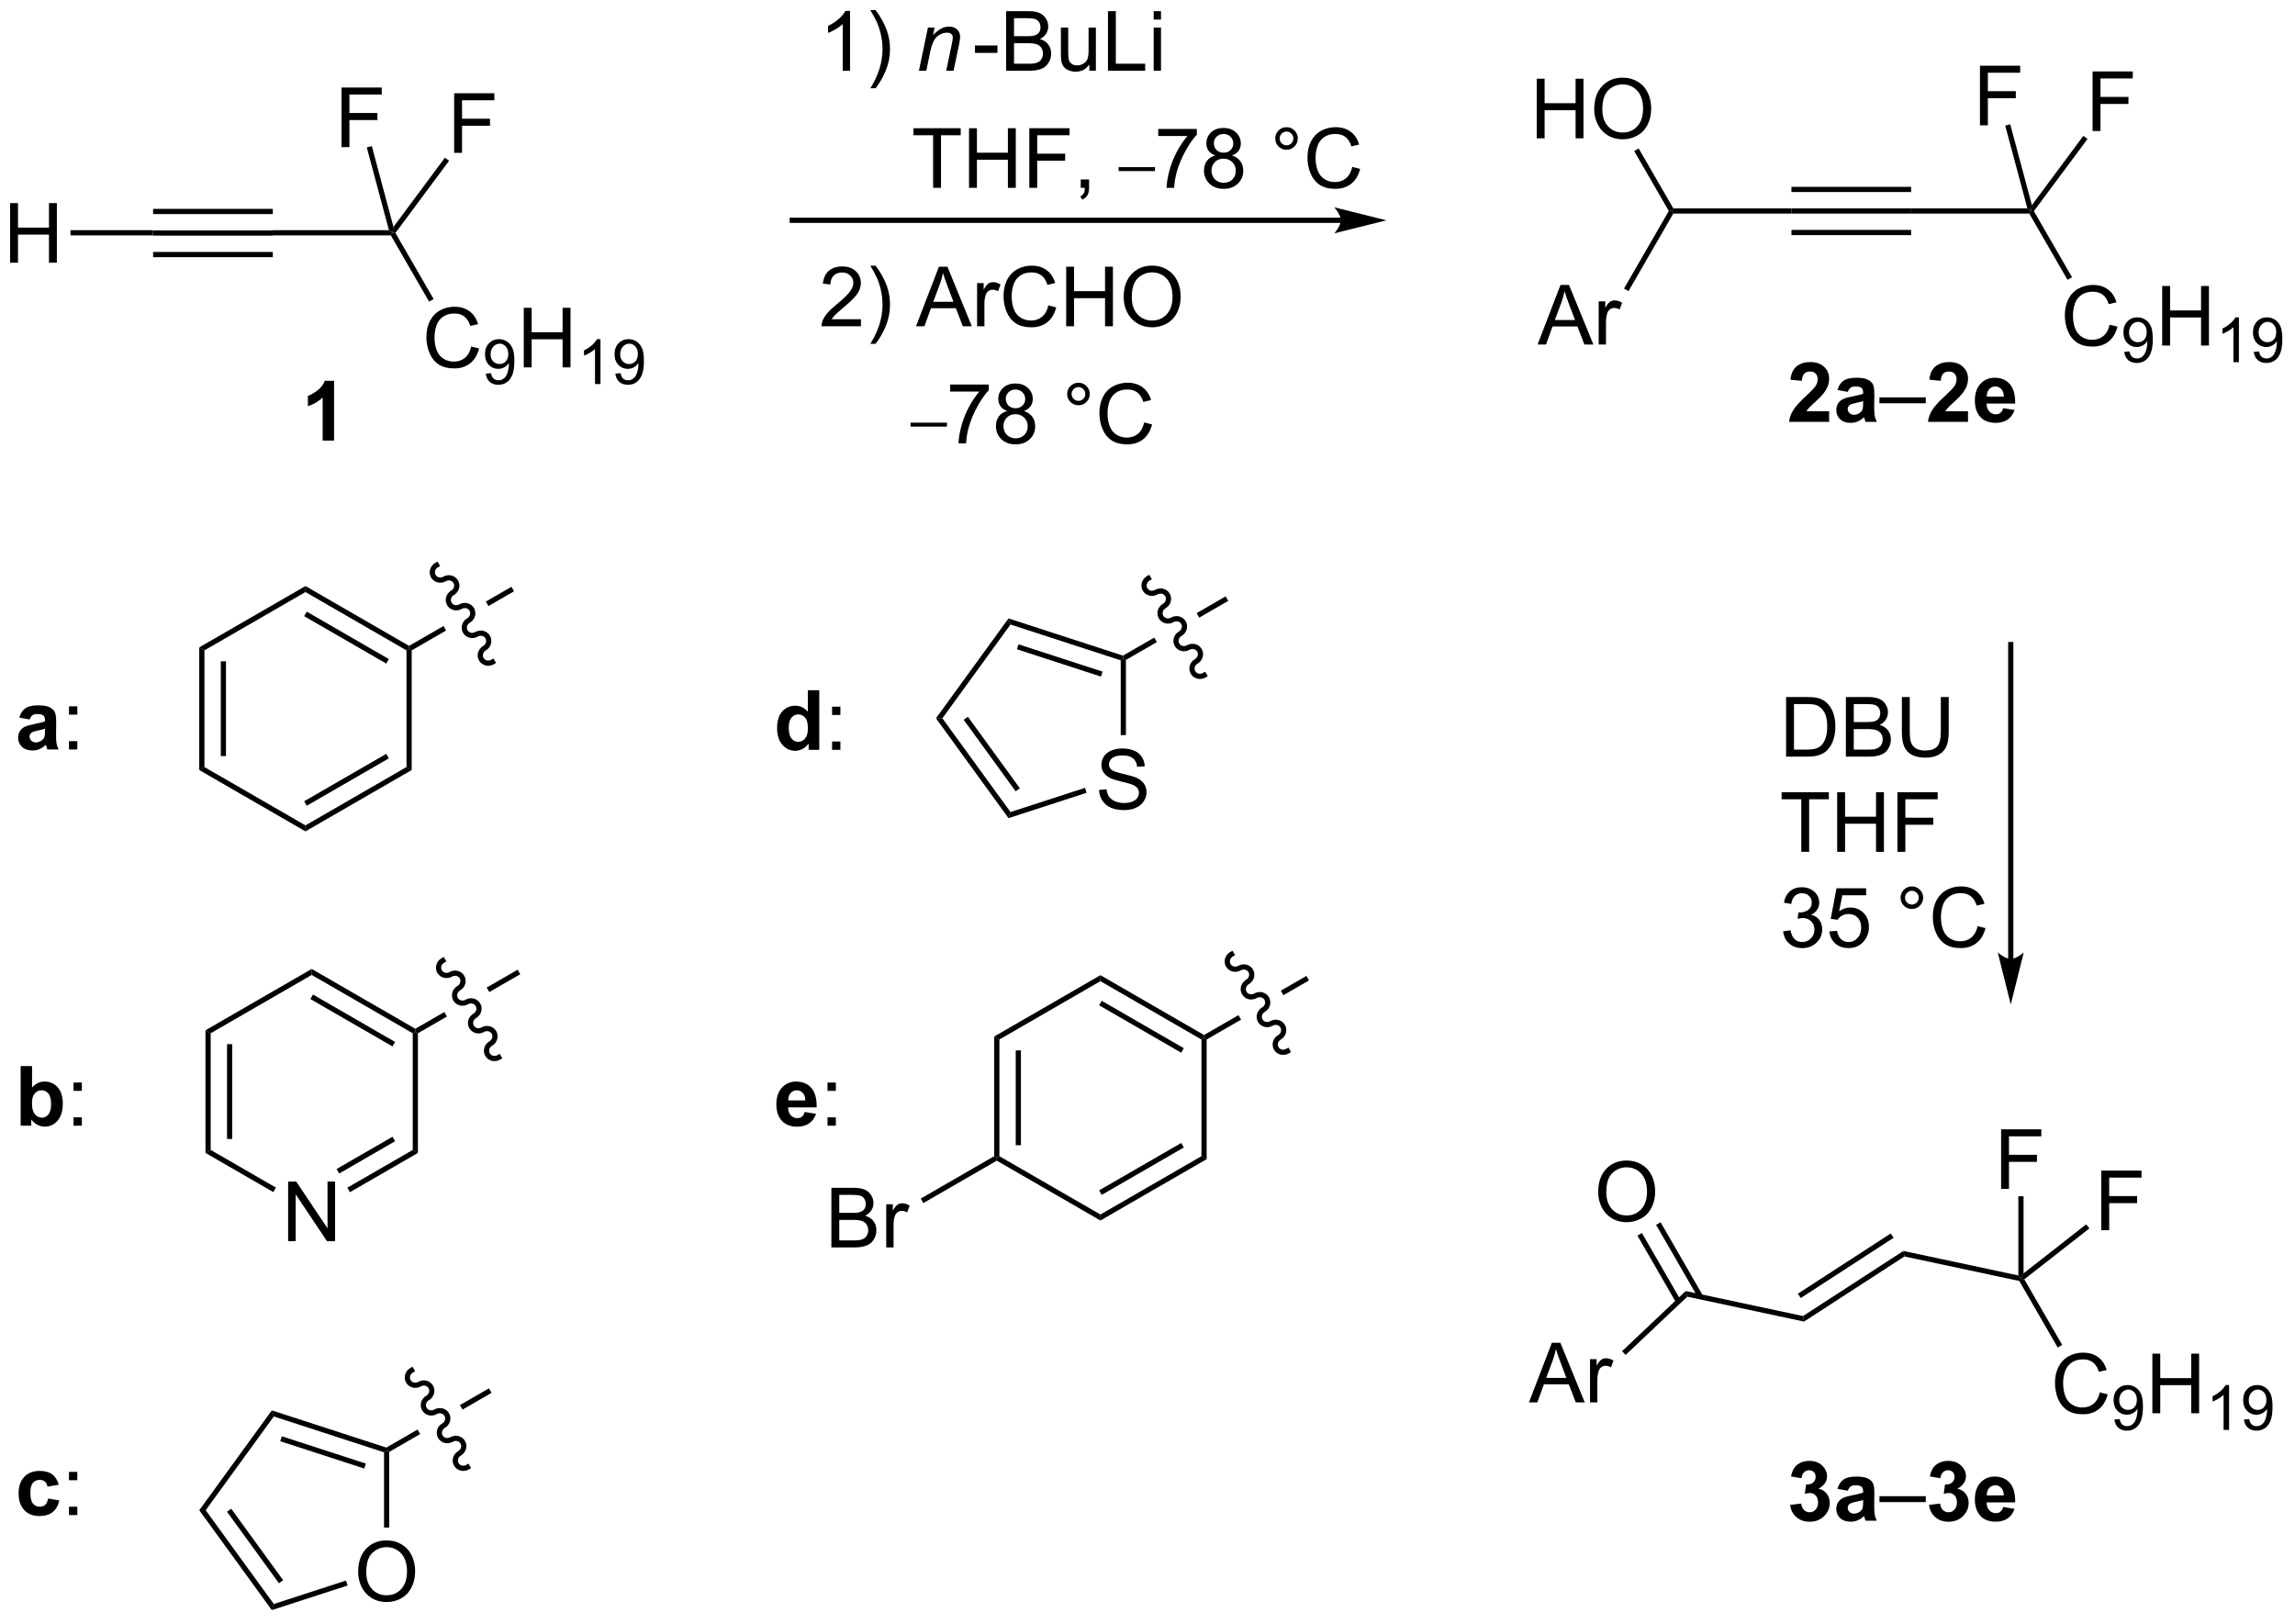 <?xml version="1.0" encoding="UTF-8"?>
<!DOCTYPE svg PUBLIC '-//W3C//DTD SVG 1.0//EN'
          'http://www.w3.org/TR/2001/REC-SVG-20010904/DTD/svg10.dtd'>
<svg stroke-dasharray="none" shape-rendering="auto" xmlns="http://www.w3.org/2000/svg" font-family="'Dialog'" text-rendering="auto" width="605" fill-opacity="1" color-interpolation="auto" color-rendering="auto" preserveAspectRatio="xMidYMid meet" font-size="12px" viewBox="0 0 605 428" fill="black" xmlns:xlink="http://www.w3.org/1999/xlink" stroke="black" image-rendering="auto" stroke-miterlimit="10" stroke-linecap="square" stroke-linejoin="miter" font-style="normal" stroke-width="1" height="428" stroke-dashoffset="0" font-weight="normal" stroke-opacity="1"
><!--Generated by the Batik Graphics2D SVG Generator--><defs id="genericDefs"
  /><g
  ><defs id="defs1"
    ><clipPath clipPathUnits="userSpaceOnUse" id="clipPath1"
      ><path d="M1.305 4.22 L227.924 4.22 L227.924 164.379 L1.305 164.379 L1.305 4.22 Z"
      /></clipPath
      ><clipPath clipPathUnits="userSpaceOnUse" id="clipPath2"
      ><path d="M-0.332 30.257 L-0.332 185.963 L219.986 185.963 L219.986 30.257 Z"
      /></clipPath
    ></defs
    ><g transform="scale(2.667,2.667) translate(-1.305,-4.22) matrix(1.029,0,0,1.029,1.646,-26.903)"
    ><path d="M14.375 52.878 L14.375 52.378 L25.875 52.378 L25.875 52.878 ZM14.375 50.808 L25.875 50.808 L25.875 50.308 L14.375 50.308 ZM14.375 54.948 L25.875 54.948 L25.875 54.448 L14.375 54.448 Z" stroke="none" clip-path="url(#clipPath2)"
    /></g
    ><g transform="matrix(2.743,0,0,2.743,0.909,-82.994)"
    ><path d="M0.641 55.503 L0.641 49.776 L1.398 49.776 L1.398 52.128 L4.375 52.128 L4.375 49.776 L5.133 49.776 L5.133 55.503 L4.375 55.503 L4.375 52.803 L1.398 52.803 L1.398 55.503 L0.641 55.503 Z" stroke="none" clip-path="url(#clipPath2)"
    /></g
    ><g transform="matrix(2.743,0,0,2.743,0.909,-82.994)"
    ><path d="M14.375 52.378 L14.375 52.878 L6.441 52.878 L6.441 52.378 Z" stroke="none" clip-path="url(#clipPath2)"
    /></g
    ><g transform="matrix(2.743,0,0,2.743,0.909,-82.994)"
    ><path d="M25.875 52.878 L25.875 52.378 L37.049 52.378 L37.375 52.628 L37.231 52.878 Z" stroke="none" clip-path="url(#clipPath2)"
    /></g
    ><g transform="matrix(2.743,0,0,2.743,0.909,-82.994)"
    ><path d="M44.953 63.554 L45.711 63.745 Q45.474 64.68 44.854 65.172 Q44.234 65.661 43.341 65.661 Q42.414 65.661 41.833 65.284 Q41.255 64.906 40.95 64.192 Q40.648 63.476 40.648 62.656 Q40.648 61.76 40.99 61.096 Q41.333 60.429 41.964 60.083 Q42.594 59.737 43.352 59.737 Q44.211 59.737 44.797 60.174 Q45.383 60.612 45.615 61.406 L44.867 61.581 Q44.669 60.956 44.289 60.672 Q43.911 60.385 43.336 60.385 Q42.677 60.385 42.232 60.703 Q41.789 61.018 41.609 61.552 Q41.43 62.086 41.43 62.651 Q41.43 63.383 41.643 63.927 Q41.857 64.471 42.305 64.742 Q42.755 65.01 43.279 65.01 Q43.914 65.01 44.354 64.643 Q44.797 64.276 44.953 63.554 Z" stroke="none" clip-path="url(#clipPath2)"
    /></g
    ><g transform="matrix(2.743,0,0,2.743,0.909,-82.994)"
    ><path d="M46.355 66.168 L46.863 66.121 Q46.928 66.479 47.109 66.641 Q47.291 66.801 47.574 66.801 Q47.818 66.801 48 66.69 Q48.184 66.578 48.301 66.393 Q48.418 66.207 48.496 65.891 Q48.576 65.574 48.576 65.246 Q48.576 65.211 48.574 65.141 Q48.416 65.393 48.141 65.549 Q47.867 65.705 47.549 65.705 Q47.016 65.705 46.646 65.319 Q46.277 64.932 46.277 64.299 Q46.277 63.647 46.662 63.248 Q47.047 62.85 47.627 62.85 Q48.047 62.85 48.392 63.076 Q48.74 63.301 48.92 63.719 Q49.102 64.135 49.102 64.926 Q49.102 65.75 48.922 66.239 Q48.744 66.725 48.391 66.981 Q48.037 67.237 47.562 67.237 Q47.059 67.237 46.738 66.957 Q46.42 66.676 46.355 66.168 ZM48.516 64.274 Q48.516 63.819 48.273 63.553 Q48.031 63.285 47.691 63.285 Q47.34 63.285 47.078 63.572 Q46.818 63.86 46.818 64.317 Q46.818 64.727 47.066 64.985 Q47.314 65.24 47.678 65.24 Q48.043 65.24 48.279 64.985 Q48.516 64.727 48.516 64.274 Z" stroke="none" clip-path="url(#clipPath2)"
    /></g
    ><g transform="matrix(2.743,0,0,2.743,0.909,-82.994)"
    ><path d="M50.005 65.562 L50.005 59.836 L50.763 59.836 L50.763 62.187 L53.739 62.187 L53.739 59.836 L54.497 59.836 L54.497 65.562 L53.739 65.562 L53.739 62.862 L50.763 62.862 L50.763 65.562 L50.005 65.562 Z" stroke="none" clip-path="url(#clipPath2)"
    /></g
    ><g transform="matrix(2.743,0,0,2.743,0.909,-82.994)"
    ><path d="M57.378 67.162 L56.851 67.162 L56.851 63.801 Q56.659 63.983 56.351 64.164 Q56.042 64.346 55.796 64.438 L55.796 63.928 Q56.237 63.719 56.567 63.424 Q56.899 63.127 57.038 62.85 L57.378 62.85 L57.378 67.162 ZM58.807 66.168 L59.315 66.121 Q59.379 66.479 59.56 66.641 Q59.742 66.801 60.025 66.801 Q60.27 66.801 60.451 66.69 Q60.635 66.578 60.752 66.393 Q60.869 66.207 60.947 65.891 Q61.027 65.574 61.027 65.246 Q61.027 65.211 61.025 65.141 Q60.867 65.393 60.592 65.549 Q60.318 65.705 60 65.705 Q59.467 65.705 59.098 65.319 Q58.728 64.932 58.728 64.299 Q58.728 63.647 59.113 63.248 Q59.498 62.85 60.078 62.85 Q60.498 62.85 60.844 63.076 Q61.191 63.301 61.371 63.719 Q61.553 64.135 61.553 64.926 Q61.553 65.75 61.373 66.239 Q61.195 66.725 60.842 66.981 Q60.488 67.237 60.014 67.237 Q59.51 67.237 59.19 66.957 Q58.871 66.676 58.807 66.168 ZM60.967 64.274 Q60.967 63.819 60.725 63.553 Q60.482 63.285 60.143 63.285 Q59.791 63.285 59.529 63.572 Q59.27 63.86 59.27 64.317 Q59.27 64.727 59.518 64.985 Q59.766 65.24 60.129 65.24 Q60.494 65.24 60.73 64.985 Q60.967 64.727 60.967 64.274 Z" stroke="none" clip-path="url(#clipPath2)"
    /></g
    ><g transform="matrix(2.743,0,0,2.743,0.909,-82.994)"
    ><path d="M37.231 52.878 L37.375 52.628 L37.674 52.645 L41.34 58.996 L40.907 59.246 Z" stroke="none" clip-path="url(#clipPath2)"
    /></g
    ><g transform="matrix(2.743,0,0,2.743,0.909,-82.994)"
    ><path d="M32.492 44.395 L32.492 38.668 L36.357 38.668 L36.357 39.343 L33.25 39.343 L33.25 41.116 L35.938 41.116 L35.938 41.793 L33.25 41.793 L33.25 44.395 L32.492 44.395 Z" stroke="none" clip-path="url(#clipPath2)"
    /></g
    ><g transform="matrix(2.743,0,0,2.743,0.909,-82.994)"
    ><path d="M37.483 52.064 L37.375 52.628 L37.049 52.378 L34.918 44.425 L35.401 44.296 Z" stroke="none" clip-path="url(#clipPath2)"
    /></g
    ><g transform="matrix(2.743,0,0,2.743,0.909,-82.994)"
    ><path d="M43.315 44.945 L43.315 39.218 L47.18 39.218 L47.18 39.893 L44.073 39.893 L44.073 41.666 L46.76 41.666 L46.76 42.343 L44.073 42.343 L44.073 44.945 L43.315 44.945 Z" stroke="none" clip-path="url(#clipPath2)"
    /></g
    ><g transform="matrix(2.743,0,0,2.743,0.909,-82.994)"
    ><path d="M37.674 52.645 L37.375 52.628 L37.483 52.064 L42.428 45.409 L42.829 45.708 Z" stroke="none" clip-path="url(#clipPath2)"
    /></g
    ><g transform="matrix(2.743,0,0,2.743,0.909,-82.994)"
    ><path d="M128.53 51.18 L75.806 51.18 L75.556 51.18 L75.556 51.68 L75.806 51.68 L128.53 51.68 L128.78 51.68 L128.78 51.18 L128.53 51.18 ZM132.905 51.43 L127.905 50.18 C127.905 50.18 128.53 50.883 128.53 51.43 C128.53 51.977 127.905 52.68 127.905 52.68 Z" stroke="none" clip-path="url(#clipPath2)"
    /></g
    ><g transform="matrix(2.743,0,0,2.743,0.909,-82.994)"
    ><path d="M171.836 50.782 L171.836 50.282 L183.336 50.282 L183.336 50.782 ZM171.836 48.712 L183.336 48.712 L183.336 48.212 L171.836 48.212 ZM171.836 52.852 L183.336 52.852 L183.336 52.352 L171.836 52.352 Z" stroke="none" clip-path="url(#clipPath2)"
    /></g
    ><g transform="matrix(2.743,0,0,2.743,0.909,-82.994)"
    ><path d="M183.336 50.782 L183.336 50.282 L194.511 50.282 L194.836 50.532 L194.692 50.782 Z" stroke="none" clip-path="url(#clipPath2)"
    /></g
    ><g transform="matrix(2.743,0,0,2.743,0.909,-82.994)"
    ><path d="M202.414 61.458 L203.172 61.648 Q202.935 62.583 202.315 63.075 Q201.696 63.565 200.802 63.565 Q199.875 63.565 199.295 63.187 Q198.716 62.81 198.412 62.096 Q198.11 61.38 198.11 60.56 Q198.11 59.664 198.451 59 Q198.795 58.333 199.425 57.987 Q200.055 57.64 200.813 57.64 Q201.672 57.64 202.258 58.078 Q202.844 58.515 203.076 59.31 L202.328 59.484 Q202.131 58.859 201.75 58.575 Q201.373 58.289 200.797 58.289 Q200.138 58.289 199.693 58.606 Q199.25 58.922 199.071 59.456 Q198.891 59.989 198.891 60.554 Q198.891 61.286 199.105 61.831 Q199.318 62.375 199.766 62.646 Q200.216 62.914 200.74 62.914 Q201.375 62.914 201.815 62.547 Q202.258 62.179 202.414 61.458 Z" stroke="none" clip-path="url(#clipPath2)"
    /></g
    ><g transform="matrix(2.743,0,0,2.743,0.909,-82.994)"
    ><path d="M203.817 64.072 L204.325 64.025 Q204.389 64.382 204.571 64.544 Q204.752 64.705 205.036 64.705 Q205.28 64.705 205.461 64.593 Q205.645 64.482 205.762 64.296 Q205.879 64.111 205.957 63.794 Q206.037 63.478 206.037 63.15 Q206.037 63.115 206.036 63.044 Q205.877 63.296 205.602 63.453 Q205.328 63.609 205.01 63.609 Q204.477 63.609 204.108 63.222 Q203.739 62.835 203.739 62.203 Q203.739 61.55 204.124 61.152 Q204.508 60.753 205.088 60.753 Q205.508 60.753 205.854 60.98 Q206.202 61.205 206.381 61.623 Q206.563 62.039 206.563 62.83 Q206.563 63.654 206.383 64.142 Q206.206 64.628 205.852 64.884 Q205.499 65.14 205.024 65.14 Q204.52 65.14 204.2 64.861 Q203.881 64.58 203.817 64.072 ZM205.977 62.177 Q205.977 61.722 205.735 61.456 Q205.493 61.189 205.153 61.189 Q204.801 61.189 204.54 61.476 Q204.28 61.763 204.28 62.22 Q204.28 62.63 204.528 62.888 Q204.776 63.144 205.139 63.144 Q205.504 63.144 205.741 62.888 Q205.977 62.63 205.977 62.177 Z" stroke="none" clip-path="url(#clipPath2)"
    /></g
    ><g transform="matrix(2.743,0,0,2.743,0.909,-82.994)"
    ><path d="M207.466 63.466 L207.466 57.739 L208.224 57.739 L208.224 60.091 L211.201 60.091 L211.201 57.739 L211.958 57.739 L211.958 63.466 L211.201 63.466 L211.201 60.765 L208.224 60.765 L208.224 63.466 L207.466 63.466 Z" stroke="none" clip-path="url(#clipPath2)"
    /></g
    ><g transform="matrix(2.743,0,0,2.743,0.909,-82.994)"
    ><path d="M214.839 65.066 L214.312 65.066 L214.312 61.705 Q214.12 61.886 213.812 62.068 Q213.503 62.249 213.257 62.341 L213.257 61.831 Q213.699 61.623 214.029 61.328 Q214.361 61.031 214.499 60.753 L214.839 60.753 L214.839 65.066 ZM216.268 64.072 L216.776 64.025 Q216.84 64.382 217.022 64.544 Q217.203 64.705 217.487 64.705 Q217.731 64.705 217.912 64.593 Q218.096 64.482 218.213 64.296 Q218.33 64.111 218.409 63.794 Q218.489 63.478 218.489 63.15 Q218.489 63.115 218.487 63.044 Q218.328 63.296 218.053 63.453 Q217.78 63.609 217.461 63.609 Q216.928 63.609 216.559 63.222 Q216.19 62.835 216.19 62.203 Q216.19 61.55 216.575 61.152 Q216.959 60.753 217.539 60.753 Q217.959 60.753 218.305 60.98 Q218.653 61.205 218.832 61.623 Q219.014 62.039 219.014 62.83 Q219.014 63.654 218.834 64.142 Q218.657 64.628 218.303 64.884 Q217.95 65.14 217.475 65.14 Q216.971 65.14 216.651 64.861 Q216.332 64.58 216.268 64.072 ZM218.428 62.177 Q218.428 61.722 218.186 61.456 Q217.944 61.189 217.604 61.189 Q217.252 61.189 216.991 61.476 Q216.731 61.763 216.731 62.22 Q216.731 62.63 216.979 62.888 Q217.227 63.144 217.59 63.144 Q217.955 63.144 218.192 62.888 Q218.428 62.63 218.428 62.177 Z" stroke="none" clip-path="url(#clipPath2)"
    /></g
    ><g transform="matrix(2.743,0,0,2.743,0.909,-82.994)"
    ><path d="M194.692 50.782 L194.836 50.532 L195.135 50.549 L198.801 56.899 L198.368 57.149 Z" stroke="none" clip-path="url(#clipPath2)"
    /></g
    ><g transform="matrix(2.743,0,0,2.743,0.909,-82.994)"
    ><path d="M189.954 42.298 L189.954 36.572 L193.818 36.572 L193.818 37.246 L190.712 37.246 L190.712 39.02 L193.399 39.02 L193.399 39.697 L190.712 39.697 L190.712 42.298 L189.954 42.298 Z" stroke="none" clip-path="url(#clipPath2)"
    /></g
    ><g transform="matrix(2.743,0,0,2.743,0.909,-82.994)"
    ><path d="M194.944 49.968 L194.836 50.532 L194.511 50.282 L192.38 42.329 L192.863 42.199 Z" stroke="none" clip-path="url(#clipPath2)"
    /></g
    ><g transform="matrix(2.743,0,0,2.743,0.909,-82.994)"
    ><path d="M200.776 42.848 L200.776 37.122 L204.641 37.122 L204.641 37.796 L201.534 37.796 L201.534 39.57 L204.222 39.57 L204.222 40.247 L201.534 40.247 L201.534 42.848 L200.776 42.848 Z" stroke="none" clip-path="url(#clipPath2)"
    /></g
    ><g transform="matrix(2.743,0,0,2.743,0.909,-82.994)"
    ><path d="M195.135 50.549 L194.836 50.532 L194.944 49.968 L199.889 43.313 L200.291 43.611 Z" stroke="none" clip-path="url(#clipPath2)"
    /></g
    ><g transform="matrix(2.743,0,0,2.743,0.909,-82.994)"
    ><path d="M171.836 50.282 L171.836 50.782 L160.481 50.782 L160.336 50.532 L160.481 50.282 Z" stroke="none" clip-path="url(#clipPath2)"
    /></g
    ><g transform="matrix(2.743,0,0,2.743,0.909,-82.994)"
    ><path d="M147.44 63.366 L149.641 57.639 L150.459 57.639 L152.803 63.366 L151.938 63.366 L151.271 61.632 L148.875 61.632 L148.248 63.366 L147.44 63.366 ZM149.094 61.014 L151.037 61.014 L150.438 59.428 Q150.164 58.704 150.032 58.241 Q149.922 58.79 149.724 59.335 L149.094 61.014 ZM153.31 63.366 L153.31 59.218 L153.943 59.218 L153.943 59.845 Q154.185 59.405 154.388 59.264 Q154.594 59.124 154.841 59.124 Q155.196 59.124 155.563 59.35 L155.321 60.001 Q155.063 59.85 154.805 59.85 Q154.576 59.85 154.391 59.988 Q154.209 60.126 154.131 60.374 Q154.013 60.749 154.013 61.194 L154.013 63.366 L153.31 63.366 Z" stroke="none" clip-path="url(#clipPath2)"
    /></g
    ><g transform="matrix(2.743,0,0,2.743,0.909,-82.994)"
    ><path d="M160.048 50.532 L160.336 50.532 L160.481 50.782 L156.177 58.235 L155.744 57.985 Z" stroke="none" clip-path="url(#clipPath2)"
    /></g
    ><g transform="matrix(2.743,0,0,2.743,0.909,-82.994)"
    ><path d="M147.356 43.547 L147.356 37.821 L148.114 37.821 L148.114 40.172 L151.09 40.172 L151.09 37.821 L151.848 37.821 L151.848 43.547 L151.09 43.547 L151.09 40.847 L148.114 40.847 L148.114 43.547 L147.356 43.547 ZM152.881 40.758 Q152.881 39.331 153.646 38.526 Q154.412 37.719 155.623 37.719 Q156.414 37.719 157.05 38.099 Q157.688 38.477 158.021 39.154 Q158.357 39.831 158.357 40.691 Q158.357 41.563 158.006 42.25 Q157.654 42.938 157.008 43.292 Q156.365 43.646 155.618 43.646 Q154.81 43.646 154.172 43.256 Q153.537 42.862 153.209 42.188 Q152.881 41.511 152.881 40.758 ZM153.662 40.769 Q153.662 41.805 154.216 42.401 Q154.774 42.995 155.615 42.995 Q156.469 42.995 157.021 42.394 Q157.576 41.792 157.576 40.688 Q157.576 39.987 157.339 39.467 Q157.102 38.946 156.646 38.659 Q156.193 38.37 155.625 38.37 Q154.821 38.37 154.24 38.925 Q153.662 39.477 153.662 40.769 Z" stroke="none" clip-path="url(#clipPath2)"
    /></g
    ><g transform="matrix(2.743,0,0,2.743,0.909,-82.994)"
    ><path d="M160.481 50.282 L160.336 50.532 L160.048 50.532 L156.723 44.773 L157.156 44.523 Z" stroke="none" clip-path="url(#clipPath2)"
    /></g
    ><g transform="matrix(2.743,0,0,2.743,0.909,-82.994)"
    ><path d="M81.362 37.055 L80.659 37.055 L80.659 32.573 Q80.404 32.816 79.992 33.058 Q79.581 33.3 79.253 33.422 L79.253 32.743 Q79.841 32.464 80.281 32.071 Q80.724 31.675 80.909 31.305 L81.362 31.305 L81.362 37.055 ZM83.819 38.74 L83.314 38.74 Q84.483 36.862 84.483 34.985 Q84.483 34.25 84.314 33.526 Q84.181 32.941 83.944 32.401 Q83.791 32.05 83.314 31.23 L83.819 31.23 Q84.554 32.211 84.905 33.198 Q85.205 34.05 85.205 34.98 Q85.205 36.034 84.801 37.021 Q84.397 38.006 83.819 38.74 Z" stroke="none" clip-path="url(#clipPath2)"
    /></g
    ><g transform="matrix(2.743,0,0,2.743,0.909,-82.994)"
    ><path d="M87.982 37.055 L88.849 32.907 L89.49 32.907 L89.339 33.628 Q89.755 33.203 90.117 33.008 Q90.482 32.813 90.862 32.813 Q91.365 32.813 91.651 33.086 Q91.94 33.36 91.94 33.816 Q91.94 34.047 91.839 34.542 L91.31 37.055 L90.604 37.055 L91.154 34.425 Q91.237 34.042 91.237 33.86 Q91.237 33.651 91.094 33.524 Q90.951 33.394 90.682 33.394 Q90.138 33.394 89.714 33.784 Q89.292 34.175 89.091 35.125 L88.69 37.055 L87.982 37.055 Z" stroke="none" clip-path="url(#clipPath2)"
    /></g
    ><g transform="matrix(2.743,0,0,2.743,0.909,-82.994)"
    ><path d="M93.369 35.336 L93.369 34.628 L95.528 34.628 L95.528 35.336 L93.369 35.336 ZM96.363 37.055 L96.363 31.328 L98.512 31.328 Q99.168 31.328 99.564 31.503 Q99.962 31.675 100.186 32.037 Q100.41 32.399 100.41 32.792 Q100.41 33.159 100.21 33.485 Q100.012 33.808 99.611 34.008 Q100.129 34.159 100.408 34.526 Q100.689 34.894 100.689 35.394 Q100.689 35.797 100.517 36.144 Q100.348 36.487 100.098 36.675 Q99.848 36.862 99.47 36.959 Q99.095 37.055 98.548 37.055 L96.363 37.055 ZM97.121 33.735 L98.361 33.735 Q98.863 33.735 99.082 33.667 Q99.371 33.581 99.517 33.383 Q99.665 33.183 99.665 32.883 Q99.665 32.597 99.528 32.381 Q99.392 32.164 99.137 32.084 Q98.884 32.003 98.267 32.003 L97.121 32.003 L97.121 33.735 ZM97.121 36.378 L98.548 36.378 Q98.915 36.378 99.064 36.352 Q99.324 36.305 99.499 36.196 Q99.676 36.086 99.788 35.878 Q99.903 35.667 99.903 35.394 Q99.903 35.073 99.738 34.839 Q99.574 34.602 99.283 34.506 Q98.994 34.409 98.447 34.409 L97.121 34.409 L97.121 36.378 ZM104.361 37.055 L104.361 36.446 Q103.876 37.149 103.043 37.149 Q102.676 37.149 102.358 37.008 Q102.04 36.868 101.884 36.654 Q101.731 36.441 101.668 36.133 Q101.626 35.925 101.626 35.477 L101.626 32.907 L102.33 32.907 L102.33 35.206 Q102.33 35.758 102.371 35.948 Q102.439 36.227 102.653 36.386 Q102.869 36.542 103.184 36.542 Q103.501 36.542 103.778 36.381 Q104.056 36.219 104.171 35.941 Q104.285 35.659 104.285 35.128 L104.285 32.907 L104.988 32.907 L104.988 37.055 L104.361 37.055 ZM106.149 37.055 L106.149 31.328 L106.906 31.328 L106.906 36.378 L109.727 36.378 L109.727 37.055 L106.149 37.055 ZM110.543 32.136 L110.543 31.328 L111.246 31.328 L111.246 32.136 L110.543 32.136 ZM110.543 37.055 L110.543 32.907 L111.246 32.907 L111.246 37.055 L110.543 37.055 Z" stroke="none" clip-path="url(#clipPath2)"
    /></g
    ><g transform="matrix(2.743,0,0,2.743,0.909,-82.994)"
    ><path d="M89.347 48.305 L89.347 43.253 L87.459 43.253 L87.459 42.578 L91.998 42.578 L91.998 43.253 L90.104 43.253 L90.104 48.305 L89.347 48.305 ZM92.798 48.305 L92.798 42.578 L93.556 42.578 L93.556 44.93 L96.533 44.93 L96.533 42.578 L97.291 42.578 L97.291 48.305 L96.533 48.305 L96.533 45.605 L93.556 45.605 L93.556 48.305 L92.798 48.305 ZM98.591 48.305 L98.591 42.578 L102.456 42.578 L102.456 43.253 L99.349 43.253 L99.349 45.026 L102.037 45.026 L102.037 45.703 L99.349 45.703 L99.349 48.305 L98.591 48.305 ZM103.533 48.305 L103.533 47.503 L104.335 47.503 L104.335 48.305 Q104.335 48.748 104.179 49.019 Q104.022 49.289 103.681 49.438 L103.486 49.138 Q103.71 49.039 103.814 48.849 Q103.921 48.662 103.931 48.305 L103.533 48.305 Z" stroke="none" clip-path="url(#clipPath2)"
    /></g
    ><g transform="matrix(2.743,0,0,2.743,0.909,-82.994)"
    ><path d="M107.175 46.699 L107.175 46.318 L110.671 46.318 L110.671 46.699 L107.175 46.699 Z" stroke="none" clip-path="url(#clipPath2)"
    /></g
    ><g transform="matrix(2.743,0,0,2.743,0.909,-82.994)"
    ><path d="M110.984 43.328 L110.984 42.651 L114.69 42.651 L114.69 43.198 Q114.143 43.782 113.607 44.748 Q113.07 45.711 112.776 46.73 Q112.565 47.448 112.508 48.305 L111.784 48.305 Q111.797 47.628 112.049 46.672 Q112.305 45.714 112.778 44.826 Q113.252 43.938 113.789 43.328 L110.984 43.328 ZM116.467 45.198 Q116.03 45.039 115.819 44.743 Q115.608 44.446 115.608 44.032 Q115.608 43.407 116.056 42.982 Q116.506 42.555 117.254 42.555 Q118.004 42.555 118.46 42.99 Q118.918 43.425 118.918 44.05 Q118.918 44.448 118.707 44.745 Q118.499 45.039 118.074 45.198 Q118.6 45.37 118.876 45.753 Q119.152 46.136 119.152 46.667 Q119.152 47.401 118.631 47.904 Q118.113 48.404 117.264 48.404 Q116.418 48.404 115.897 47.901 Q115.379 47.399 115.379 46.649 Q115.379 46.089 115.66 45.714 Q115.944 45.336 116.467 45.198 ZM116.327 44.008 Q116.327 44.414 116.587 44.672 Q116.85 44.93 117.269 44.93 Q117.676 44.93 117.933 44.675 Q118.194 44.417 118.194 44.047 Q118.194 43.659 117.926 43.396 Q117.66 43.133 117.262 43.133 Q116.858 43.133 116.592 43.391 Q116.327 43.649 116.327 44.008 ZM116.1 46.651 Q116.1 46.953 116.243 47.235 Q116.387 47.516 116.668 47.67 Q116.949 47.823 117.272 47.823 Q117.777 47.823 118.105 47.5 Q118.433 47.175 118.433 46.675 Q118.433 46.167 118.095 45.836 Q117.756 45.503 117.249 45.503 Q116.754 45.503 116.426 45.831 Q116.1 46.159 116.1 46.651 ZM122.225 43.563 Q122.225 43.112 122.543 42.797 Q122.863 42.48 123.308 42.48 Q123.762 42.48 124.077 42.797 Q124.394 43.112 124.394 43.563 Q124.394 44.011 124.074 44.331 Q123.756 44.649 123.308 44.649 Q122.863 44.649 122.543 44.334 Q122.225 44.016 122.225 43.563 ZM122.652 43.563 Q122.652 43.836 122.845 44.029 Q123.038 44.222 123.311 44.222 Q123.582 44.222 123.775 44.029 Q123.967 43.836 123.967 43.563 Q123.967 43.289 123.775 43.097 Q123.582 42.901 123.311 42.901 Q123.038 42.901 122.845 43.097 Q122.652 43.289 122.652 43.563 ZM129.627 46.297 L130.385 46.487 Q130.148 47.422 129.529 47.914 Q128.909 48.404 128.016 48.404 Q127.088 48.404 126.508 48.026 Q125.93 47.649 125.625 46.935 Q125.323 46.219 125.323 45.399 Q125.323 44.503 125.664 43.839 Q126.008 43.172 126.638 42.826 Q127.268 42.48 128.026 42.48 Q128.885 42.48 129.471 42.917 Q130.057 43.355 130.289 44.149 L129.542 44.323 Q129.344 43.698 128.963 43.414 Q128.586 43.128 128.01 43.128 Q127.351 43.128 126.906 43.446 Q126.463 43.761 126.284 44.295 Q126.104 44.828 126.104 45.394 Q126.104 46.125 126.317 46.67 Q126.531 47.214 126.979 47.485 Q127.43 47.753 127.953 47.753 Q128.588 47.753 129.029 47.386 Q129.471 47.019 129.627 46.297 Z" stroke="none" clip-path="url(#clipPath2)"
    /></g
    ><g transform="matrix(2.743,0,0,2.743,0.909,-82.994)"
    ><path d="M82.409 60.935 L82.409 61.612 L78.623 61.612 Q78.615 61.357 78.706 61.123 Q78.849 60.737 79.167 60.362 Q79.487 59.987 80.089 59.495 Q81.021 58.73 81.349 58.282 Q81.677 57.834 81.677 57.435 Q81.677 57.019 81.378 56.732 Q81.081 56.443 80.599 56.443 Q80.091 56.443 79.787 56.748 Q79.482 57.053 79.479 57.592 L78.755 57.519 Q78.831 56.709 79.315 56.287 Q79.8 55.862 80.615 55.862 Q81.44 55.862 81.919 56.321 Q82.401 56.776 82.401 57.451 Q82.401 57.795 82.261 58.128 Q82.12 58.459 81.792 58.826 Q81.466 59.193 80.709 59.834 Q80.076 60.365 79.896 60.555 Q79.716 60.745 79.599 60.935 L82.409 60.935 ZM83.819 63.297 L83.314 63.297 Q84.483 61.42 84.483 59.542 Q84.483 58.808 84.314 58.084 Q84.181 57.498 83.944 56.959 Q83.791 56.607 83.314 55.787 L83.819 55.787 Q84.554 56.769 84.905 57.756 Q85.205 58.607 85.205 59.537 Q85.205 60.592 84.801 61.578 Q84.397 62.563 83.819 63.297 ZM87.703 61.612 L89.904 55.886 L90.722 55.886 L93.065 61.612 L92.201 61.612 L91.534 59.878 L89.138 59.878 L88.511 61.612 L87.703 61.612 ZM89.357 59.261 L91.3 59.261 L90.701 57.675 Q90.427 56.951 90.294 56.487 Q90.185 57.037 89.987 57.581 L89.357 59.261 ZM93.573 61.612 L93.573 57.464 L94.206 57.464 L94.206 58.092 Q94.448 57.651 94.651 57.511 Q94.857 57.37 95.104 57.37 Q95.459 57.37 95.826 57.597 L95.584 58.248 Q95.326 58.097 95.068 58.097 Q94.839 58.097 94.654 58.235 Q94.472 58.373 94.393 58.62 Q94.276 58.995 94.276 59.441 L94.276 61.612 L93.573 61.612 ZM100.419 59.605 L101.177 59.795 Q100.94 60.73 100.32 61.222 Q99.701 61.711 98.808 61.711 Q97.88 61.711 97.3 61.334 Q96.722 60.956 96.417 60.243 Q96.115 59.526 96.115 58.706 Q96.115 57.81 96.456 57.146 Q96.8 56.48 97.43 56.133 Q98.06 55.787 98.818 55.787 Q99.677 55.787 100.263 56.224 Q100.849 56.662 101.081 57.456 L100.334 57.631 Q100.136 57.006 99.755 56.722 Q99.378 56.435 98.802 56.435 Q98.143 56.435 97.698 56.753 Q97.255 57.068 97.076 57.602 Q96.896 58.136 96.896 58.701 Q96.896 59.433 97.11 59.977 Q97.323 60.521 97.771 60.792 Q98.222 61.06 98.745 61.06 Q99.38 61.06 99.82 60.693 Q100.263 60.326 100.419 59.605 ZM102.134 61.612 L102.134 55.886 L102.892 55.886 L102.892 58.237 L105.869 58.237 L105.869 55.886 L106.626 55.886 L106.626 61.612 L105.869 61.612 L105.869 58.912 L102.892 58.912 L102.892 61.612 L102.134 61.612 ZM107.659 58.823 Q107.659 57.396 108.425 56.592 Q109.19 55.784 110.401 55.784 Q111.193 55.784 111.828 56.164 Q112.466 56.542 112.8 57.219 Q113.136 57.896 113.136 58.756 Q113.136 59.628 112.784 60.316 Q112.433 61.003 111.787 61.357 Q111.143 61.711 110.396 61.711 Q109.589 61.711 108.951 61.321 Q108.315 60.928 107.987 60.253 Q107.659 59.576 107.659 58.823 ZM108.44 58.834 Q108.44 59.87 108.995 60.467 Q109.552 61.06 110.393 61.06 Q111.248 61.06 111.8 60.459 Q112.354 59.857 112.354 58.753 Q112.354 58.053 112.117 57.532 Q111.88 57.011 111.425 56.724 Q110.972 56.435 110.404 56.435 Q109.599 56.435 109.018 56.99 Q108.44 57.542 108.44 58.834 Z" stroke="none" clip-path="url(#clipPath2)"
    /></g
    ><g transform="matrix(2.743,0,0,2.743,0.909,-82.994)"
    ><path d="M87.179 71.256 L87.179 70.875 L90.675 70.875 L90.675 71.256 L87.179 71.256 Z" stroke="none" clip-path="url(#clipPath2)"
    /></g
    ><g transform="matrix(2.743,0,0,2.743,0.909,-82.994)"
    ><path d="M90.988 67.886 L90.988 67.209 L94.694 67.209 L94.694 67.756 Q94.147 68.339 93.611 69.305 Q93.074 70.269 92.78 71.287 Q92.569 72.006 92.512 72.862 L91.788 72.862 Q91.801 72.185 92.053 71.23 Q92.308 70.271 92.782 69.383 Q93.256 68.495 93.793 67.886 L90.988 67.886 ZM96.471 69.756 Q96.034 69.597 95.823 69.3 Q95.612 69.003 95.612 68.589 Q95.612 67.964 96.06 67.54 Q96.51 67.112 97.258 67.112 Q98.008 67.112 98.463 67.547 Q98.922 67.982 98.922 68.607 Q98.922 69.006 98.711 69.302 Q98.502 69.597 98.078 69.756 Q98.604 69.927 98.88 70.31 Q99.156 70.693 99.156 71.224 Q99.156 71.959 98.635 72.461 Q98.117 72.961 97.268 72.961 Q96.422 72.961 95.901 72.459 Q95.383 71.956 95.383 71.206 Q95.383 70.646 95.664 70.271 Q95.948 69.894 96.471 69.756 ZM96.331 68.566 Q96.331 68.972 96.591 69.23 Q96.854 69.487 97.273 69.487 Q97.68 69.487 97.937 69.232 Q98.198 68.974 98.198 68.605 Q98.198 68.217 97.93 67.954 Q97.664 67.691 97.266 67.691 Q96.862 67.691 96.596 67.948 Q96.331 68.206 96.331 68.566 ZM96.104 71.209 Q96.104 71.511 96.247 71.792 Q96.391 72.073 96.672 72.227 Q96.953 72.381 97.276 72.381 Q97.781 72.381 98.109 72.058 Q98.437 71.732 98.437 71.232 Q98.437 70.724 98.099 70.394 Q97.76 70.06 97.252 70.06 Q96.758 70.06 96.43 70.388 Q96.104 70.717 96.104 71.209 ZM102.229 68.12 Q102.229 67.67 102.547 67.355 Q102.867 67.037 103.312 67.037 Q103.766 67.037 104.081 67.355 Q104.398 67.67 104.398 68.12 Q104.398 68.568 104.078 68.888 Q103.76 69.206 103.312 69.206 Q102.867 69.206 102.547 68.891 Q102.229 68.573 102.229 68.12 ZM102.656 68.12 Q102.656 68.394 102.849 68.586 Q103.041 68.779 103.315 68.779 Q103.586 68.779 103.778 68.586 Q103.971 68.394 103.971 68.12 Q103.971 67.847 103.778 67.654 Q103.586 67.459 103.315 67.459 Q103.041 67.459 102.849 67.654 Q102.656 67.847 102.656 68.12 ZM109.631 70.855 L110.389 71.045 Q110.152 71.98 109.532 72.472 Q108.913 72.961 108.019 72.961 Q107.092 72.961 106.512 72.584 Q105.933 72.206 105.629 71.493 Q105.327 70.776 105.327 69.956 Q105.327 69.06 105.668 68.396 Q106.012 67.73 106.642 67.383 Q107.272 67.037 108.03 67.037 Q108.889 67.037 109.475 67.474 Q110.061 67.912 110.293 68.706 L109.545 68.881 Q109.347 68.256 108.967 67.972 Q108.59 67.685 108.014 67.685 Q107.355 67.685 106.91 68.003 Q106.467 68.318 106.288 68.852 Q106.108 69.386 106.108 69.951 Q106.108 70.683 106.321 71.227 Q106.535 71.771 106.983 72.042 Q107.433 72.31 107.957 72.31 Q108.592 72.31 109.032 71.943 Q109.475 71.576 109.631 70.855 Z" stroke="none" clip-path="url(#clipPath2)"
    /></g
    ><g transform="matrix(2.743,0,0,2.743,0.909,-82.994)"
    ><path d="M193.163 122.413 L193.163 92.2 L193.163 91.95 L192.663 91.95 L192.663 92.2 L192.663 122.413 L192.663 122.663 L193.163 122.663 L193.163 122.413 ZM192.913 126.788 L194.163 121.788 C194.163 121.788 193.46 122.413 192.913 122.413 C192.367 122.413 191.663 121.788 191.663 121.788 Z" stroke="none" clip-path="url(#clipPath2)"
    /></g
    ><g transform="matrix(2.743,0,0,2.743,0.909,-82.994)"
    ><path d="M173.045 157.263 L172.947 156.731 L182.595 150.474 L182.694 151.006 ZM172.725 155.003 L181.654 149.213 L181.382 148.793 L172.453 154.583 Z" stroke="none" clip-path="url(#clipPath2)"
    /></g
    ><g transform="matrix(2.743,0,0,2.743,0.909,-82.994)"
    ><path d="M182.694 151.006 L182.595 150.474 L193.642 152.829 L193.892 153.138 L193.731 153.36 Z" stroke="none" clip-path="url(#clipPath2)"
    /></g
    ><g transform="matrix(2.743,0,0,2.743,0.909,-82.994)"
    ><path d="M153.262 144.825 Q153.262 143.398 154.027 142.593 Q154.793 141.786 156.004 141.786 Q156.796 141.786 157.431 142.166 Q158.069 142.543 158.402 143.22 Q158.738 143.898 158.738 144.757 Q158.738 145.629 158.387 146.317 Q158.035 147.004 157.389 147.358 Q156.746 147.713 155.999 147.713 Q155.191 147.713 154.553 147.322 Q153.918 146.929 153.59 146.254 Q153.262 145.577 153.262 144.825 ZM154.043 144.835 Q154.043 145.871 154.598 146.468 Q155.155 147.062 155.996 147.062 Q156.85 147.062 157.402 146.46 Q157.957 145.858 157.957 144.754 Q157.957 144.054 157.72 143.533 Q157.483 143.012 157.027 142.726 Q156.574 142.437 156.006 142.437 Q155.202 142.437 154.621 142.991 Q154.043 143.543 154.043 144.835 Z" stroke="none" clip-path="url(#clipPath2)"
    /></g
    ><g transform="matrix(2.743,0,0,2.743,0.909,-82.994)"
    ><path d="M163.328 154.764 L159.26 147.718 L158.827 147.968 L162.895 155.014 ZM161.192 155.204 L157.467 148.752 L157.034 149.002 L160.759 155.454 Z" stroke="none" clip-path="url(#clipPath2)"
    /></g
    ><g transform="matrix(2.743,0,0,2.743,0.909,-82.994)"
    ><path d="M172.947 156.731 L173.045 157.263 L161.825 154.87 L161.672 154.326 Z" stroke="none" clip-path="url(#clipPath2)"
    /></g
    ><g transform="matrix(2.743,0,0,2.743,0.909,-82.994)"
    ><path d="M146.61 165.027 L148.811 159.3 L149.628 159.3 L151.972 165.027 L151.107 165.027 L150.441 163.292 L148.045 163.292 L147.417 165.027 L146.61 165.027 ZM148.264 162.675 L150.206 162.675 L149.607 161.089 Q149.334 160.365 149.201 159.902 Q149.092 160.451 148.894 160.996 L148.264 162.675 ZM152.48 165.027 L152.48 160.879 L153.113 160.879 L153.113 161.506 Q153.355 161.066 153.558 160.925 Q153.764 160.785 154.011 160.785 Q154.365 160.785 154.732 161.011 L154.49 161.662 Q154.232 161.511 153.975 161.511 Q153.745 161.511 153.561 161.649 Q153.378 161.787 153.3 162.035 Q153.183 162.41 153.183 162.855 L153.183 165.027 L152.48 165.027 Z" stroke="none" clip-path="url(#clipPath2)"
    /></g
    ><g transform="matrix(2.743,0,0,2.743,0.909,-82.994)"
    ><path d="M161.672 154.326 L161.825 154.87 L155.899 160.47 L155.556 160.107 Z" stroke="none" clip-path="url(#clipPath2)"
    /></g
    ><g transform="matrix(2.743,0,0,2.743,0.909,-82.994)"
    ><path d="M201.615 148.481 L201.615 142.754 L205.479 142.754 L205.479 143.428 L202.373 143.428 L202.373 145.202 L205.06 145.202 L205.06 145.879 L202.373 145.879 L202.373 148.481 L201.615 148.481 Z" stroke="none" clip-path="url(#clipPath2)"
    /></g
    ><g transform="matrix(2.743,0,0,2.743,0.909,-82.994)"
    ><path d="M194.217 153.201 L193.892 153.138 L194.142 152.625 L200.161 147.917 L200.469 148.311 Z" stroke="none" clip-path="url(#clipPath2)"
    /></g
    ><g transform="matrix(2.743,0,0,2.743,0.909,-82.994)"
    ><path d="M201.47 164.065 L202.228 164.255 Q201.991 165.19 201.371 165.682 Q200.751 166.171 199.858 166.171 Q198.931 166.171 198.35 165.794 Q197.772 165.416 197.467 164.703 Q197.165 163.987 197.165 163.166 Q197.165 162.27 197.506 161.606 Q197.85 160.94 198.48 160.593 Q199.111 160.247 199.868 160.247 Q200.728 160.247 201.314 160.685 Q201.9 161.122 202.131 161.916 L201.384 162.091 Q201.186 161.466 200.806 161.182 Q200.428 160.895 199.853 160.895 Q199.194 160.895 198.749 161.213 Q198.306 161.528 198.126 162.062 Q197.946 162.596 197.946 163.161 Q197.946 163.893 198.16 164.437 Q198.374 164.981 198.821 165.252 Q199.272 165.52 199.795 165.52 Q200.431 165.52 200.871 165.153 Q201.314 164.786 201.47 164.065 Z" stroke="none" clip-path="url(#clipPath2)"
    /></g
    ><g transform="matrix(2.743,0,0,2.743,0.909,-82.994)"
    ><path d="M202.872 166.678 L203.38 166.631 Q203.445 166.989 203.626 167.151 Q203.808 167.311 204.091 167.311 Q204.335 167.311 204.517 167.2 Q204.7 167.089 204.817 166.903 Q204.935 166.717 205.013 166.401 Q205.093 166.085 205.093 165.756 Q205.093 165.721 205.091 165.651 Q204.933 165.903 204.657 166.059 Q204.384 166.215 204.066 166.215 Q203.532 166.215 203.163 165.829 Q202.794 165.442 202.794 164.809 Q202.794 164.157 203.179 163.758 Q203.564 163.36 204.144 163.36 Q204.564 163.36 204.909 163.587 Q205.257 163.811 205.437 164.229 Q205.618 164.645 205.618 165.436 Q205.618 166.26 205.439 166.749 Q205.261 167.235 204.907 167.491 Q204.554 167.747 204.079 167.747 Q203.575 167.747 203.255 167.467 Q202.937 167.186 202.872 166.678 ZM205.032 164.784 Q205.032 164.329 204.79 164.063 Q204.548 163.796 204.208 163.796 Q203.857 163.796 203.595 164.083 Q203.335 164.37 203.335 164.827 Q203.335 165.237 203.583 165.495 Q203.831 165.751 204.195 165.751 Q204.56 165.751 204.796 165.495 Q205.032 165.237 205.032 164.784 Z" stroke="none" clip-path="url(#clipPath2)"
    /></g
    ><g transform="matrix(2.743,0,0,2.743,0.909,-82.994)"
    ><path d="M206.522 166.072 L206.522 160.346 L207.279 160.346 L207.279 162.697 L210.256 162.697 L210.256 160.346 L211.014 160.346 L211.014 166.072 L210.256 166.072 L210.256 163.372 L207.279 163.372 L207.279 166.072 L206.522 166.072 Z" stroke="none" clip-path="url(#clipPath2)"
    /></g
    ><g transform="matrix(2.743,0,0,2.743,0.909,-82.994)"
    ><path d="M213.895 167.673 L213.367 167.673 L213.367 164.311 Q213.176 164.493 212.867 164.674 Q212.559 164.856 212.313 164.948 L212.313 164.438 Q212.754 164.229 213.084 163.934 Q213.416 163.637 213.555 163.36 L213.895 163.36 L213.895 167.673 ZM215.323 166.678 L215.831 166.631 Q215.896 166.989 216.077 167.151 Q216.259 167.311 216.542 167.311 Q216.786 167.311 216.968 167.2 Q217.152 167.089 217.269 166.903 Q217.386 166.717 217.464 166.401 Q217.544 166.085 217.544 165.756 Q217.544 165.721 217.542 165.651 Q217.384 165.903 217.109 166.059 Q216.835 166.215 216.517 166.215 Q215.984 166.215 215.614 165.829 Q215.245 165.442 215.245 164.809 Q215.245 164.157 215.63 163.758 Q216.015 163.36 216.595 163.36 Q217.015 163.36 217.361 163.587 Q217.708 163.811 217.888 164.229 Q218.07 164.645 218.07 165.436 Q218.07 166.26 217.89 166.749 Q217.712 167.235 217.359 167.491 Q217.005 167.747 216.53 167.747 Q216.027 167.747 215.706 167.467 Q215.388 167.186 215.323 166.678 ZM217.484 164.784 Q217.484 164.329 217.241 164.063 Q216.999 163.796 216.659 163.796 Q216.308 163.796 216.046 164.083 Q215.786 164.37 215.786 164.827 Q215.786 165.237 216.034 165.495 Q216.282 165.751 216.646 165.751 Q217.011 165.751 217.247 165.495 Q217.484 165.237 217.484 164.784 Z" stroke="none" clip-path="url(#clipPath2)"
    /></g
    ><g transform="matrix(2.743,0,0,2.743,0.909,-82.994)"
    ><path d="M193.731 153.36 L193.892 153.138 L194.217 153.201 L197.857 159.506 L197.424 159.756 Z" stroke="none" clip-path="url(#clipPath2)"
    /></g
    ><g transform="matrix(2.743,0,0,2.743,0.909,-82.994)"
    ><path d="M191.986 144.513 L191.986 138.787 L195.85 138.787 L195.85 139.461 L192.743 139.461 L192.743 141.235 L195.431 141.235 L195.431 141.912 L192.743 141.912 L192.743 144.513 L191.986 144.513 Z" stroke="none" clip-path="url(#clipPath2)"
    /></g
    ><g transform="matrix(2.743,0,0,2.743,0.909,-82.994)"
    ><path d="M194.142 152.625 L193.892 153.138 L193.642 152.829 L193.642 145.218 L194.142 145.218 Z" stroke="none" clip-path="url(#clipPath2)"
    /></g
    ><g transform="matrix(2.743,0,0,2.743,0.909,-82.994)"
    ><path d="M171.321 102.969 L171.321 97.242 L173.295 97.242 Q173.962 97.242 174.314 97.323 Q174.806 97.438 175.155 97.734 Q175.608 98.117 175.832 98.714 Q176.056 99.307 176.056 100.073 Q176.056 100.727 175.902 101.232 Q175.751 101.734 175.511 102.065 Q175.274 102.393 174.991 102.583 Q174.709 102.773 174.308 102.873 Q173.907 102.969 173.389 102.969 L171.321 102.969 ZM172.079 102.292 L173.303 102.292 Q173.868 102.292 174.191 102.188 Q174.514 102.081 174.704 101.891 Q174.975 101.62 175.123 101.167 Q175.274 100.711 175.274 100.063 Q175.274 99.164 174.98 98.682 Q174.686 98.198 174.264 98.034 Q173.959 97.917 173.282 97.917 L172.079 97.917 L172.079 102.292 ZM177.067 102.969 L177.067 97.242 L179.216 97.242 Q179.872 97.242 180.268 97.417 Q180.666 97.589 180.89 97.951 Q181.114 98.313 181.114 98.706 Q181.114 99.073 180.914 99.398 Q180.716 99.721 180.315 99.922 Q180.833 100.073 181.112 100.44 Q181.393 100.807 181.393 101.307 Q181.393 101.711 181.221 102.057 Q181.052 102.401 180.802 102.589 Q180.552 102.776 180.174 102.873 Q179.799 102.969 179.252 102.969 L177.067 102.969 ZM177.825 99.648 L179.065 99.648 Q179.567 99.648 179.786 99.581 Q180.075 99.495 180.221 99.297 Q180.369 99.096 180.369 98.797 Q180.369 98.51 180.231 98.294 Q180.096 98.078 179.841 97.998 Q179.588 97.917 178.971 97.917 L177.825 97.917 L177.825 99.648 ZM177.825 102.292 L179.252 102.292 Q179.619 102.292 179.768 102.266 Q180.028 102.219 180.203 102.109 Q180.38 102 180.492 101.792 Q180.606 101.581 180.606 101.307 Q180.606 100.987 180.442 100.753 Q180.278 100.516 179.987 100.419 Q179.698 100.323 179.151 100.323 L177.825 100.323 L177.825 102.292 ZM186.192 97.242 L186.95 97.242 L186.95 100.549 Q186.95 101.414 186.755 101.922 Q186.56 102.43 186.049 102.75 Q185.541 103.068 184.713 103.068 Q183.909 103.068 183.395 102.789 Q182.885 102.51 182.666 101.987 Q182.448 101.461 182.448 100.549 L182.448 97.242 L183.205 97.242 L183.205 100.547 Q183.205 101.292 183.343 101.646 Q183.481 102 183.82 102.193 Q184.159 102.383 184.645 102.383 Q185.481 102.383 185.836 102.005 Q186.192 101.625 186.192 100.547 L186.192 97.242 Z" stroke="none" clip-path="url(#clipPath2)"
    /></g
    ><g transform="matrix(2.743,0,0,2.743,0.909,-82.994)"
    ><path d="M172.78 112.119 L172.78 107.067 L170.892 107.067 L170.892 106.392 L175.431 106.392 L175.431 107.067 L173.537 107.067 L173.537 112.119 L172.78 112.119 ZM176.231 112.119 L176.231 106.392 L176.989 106.392 L176.989 108.744 L179.966 108.744 L179.966 106.392 L180.724 106.392 L180.724 112.119 L179.966 112.119 L179.966 109.418 L176.989 109.418 L176.989 112.119 L176.231 112.119 ZM182.024 112.119 L182.024 106.392 L185.889 106.392 L185.889 107.067 L182.782 107.067 L182.782 108.84 L185.47 108.84 L185.47 109.517 L182.782 109.517 L182.782 112.119 L182.024 112.119 Z" stroke="none" clip-path="url(#clipPath2)"
    /></g
    ><g transform="matrix(2.743,0,0,2.743,0.909,-82.994)"
    ><path d="M171.04 119.756 L171.743 119.662 Q171.866 120.261 172.155 120.524 Q172.446 120.787 172.866 120.787 Q173.36 120.787 173.702 120.443 Q174.045 120.1 174.045 119.592 Q174.045 119.107 173.727 118.795 Q173.412 118.48 172.923 118.48 Q172.725 118.48 172.428 118.558 L172.506 117.941 Q172.577 117.948 172.618 117.948 Q173.069 117.948 173.428 117.714 Q173.787 117.48 173.787 116.99 Q173.787 116.605 173.524 116.352 Q173.264 116.097 172.85 116.097 Q172.439 116.097 172.165 116.355 Q171.892 116.612 171.814 117.128 L171.11 117.003 Q171.241 116.295 171.696 115.907 Q172.155 115.519 172.834 115.519 Q173.303 115.519 173.696 115.719 Q174.092 115.92 174.3 116.269 Q174.509 116.615 174.509 117.006 Q174.509 117.378 174.308 117.683 Q174.11 117.987 173.72 118.167 Q174.227 118.284 174.509 118.654 Q174.79 119.021 174.79 119.576 Q174.79 120.326 174.243 120.85 Q173.696 121.37 172.86 121.37 Q172.108 121.37 171.608 120.922 Q171.11 120.472 171.04 119.756 ZM175.487 119.769 L176.224 119.706 Q176.307 120.245 176.604 120.516 Q176.903 120.787 177.325 120.787 Q177.833 120.787 178.185 120.404 Q178.536 120.021 178.536 119.389 Q178.536 118.787 178.198 118.441 Q177.862 118.092 177.315 118.092 Q176.974 118.092 176.7 118.248 Q176.427 118.402 176.27 118.646 L175.612 118.561 L176.166 115.62 L179.013 115.62 L179.013 116.292 L176.729 116.292 L176.419 117.831 Q176.935 117.472 177.502 117.472 Q178.252 117.472 178.768 117.993 Q179.284 118.511 179.284 119.326 Q179.284 120.105 178.83 120.67 Q178.278 121.368 177.325 121.368 Q176.544 121.368 176.049 120.93 Q175.557 120.49 175.487 119.769 ZM182.325 116.527 Q182.325 116.076 182.643 115.761 Q182.963 115.443 183.409 115.443 Q183.862 115.443 184.177 115.761 Q184.494 116.076 184.494 116.527 Q184.494 116.975 184.174 117.295 Q183.856 117.612 183.409 117.612 Q182.963 117.612 182.643 117.297 Q182.325 116.98 182.325 116.527 ZM182.752 116.527 Q182.752 116.8 182.945 116.993 Q183.138 117.186 183.411 117.186 Q183.682 117.186 183.875 116.993 Q184.067 116.8 184.067 116.527 Q184.067 116.253 183.875 116.061 Q183.682 115.865 183.411 115.865 Q183.138 115.865 182.945 116.061 Q182.752 116.253 182.752 116.527 ZM189.727 119.261 L190.485 119.451 Q190.248 120.386 189.629 120.878 Q189.009 121.368 188.116 121.368 Q187.189 121.368 186.608 120.99 Q186.03 120.612 185.725 119.899 Q185.423 119.183 185.423 118.362 Q185.423 117.467 185.764 116.803 Q186.108 116.136 186.738 115.79 Q187.368 115.443 188.126 115.443 Q188.985 115.443 189.571 115.881 Q190.157 116.318 190.389 117.112 L189.642 117.287 Q189.444 116.662 189.064 116.378 Q188.686 116.092 188.11 116.092 Q187.452 116.092 187.006 116.409 Q186.564 116.725 186.384 117.258 Q186.204 117.792 186.204 118.357 Q186.204 119.089 186.418 119.633 Q186.631 120.178 187.079 120.448 Q187.53 120.717 188.053 120.717 Q188.689 120.717 189.129 120.35 Q189.571 119.982 189.727 119.261 Z" stroke="none" clip-path="url(#clipPath2)"
    /></g
    ><g transform="matrix(2.743,0,0,2.743,0.909,-82.994)"
    ><path d="M31.773 72.6 L30.677 72.6 L30.677 68.462 Q30.076 69.025 29.258 69.295 L29.258 68.298 Q29.688 68.157 30.19 67.767 Q30.695 67.373 30.883 66.85 L31.773 66.85 L31.773 72.6 Z" stroke="none" clip-path="url(#clipPath2)"
    /></g
    ><g transform="matrix(2.743,0,0,2.743,0.909,-82.994)"
    ><path d="M175.458 69.779 L175.458 70.8 L171.612 70.8 Q171.674 70.222 171.987 69.704 Q172.299 69.185 173.221 68.331 Q173.963 67.638 174.13 67.394 Q174.357 67.053 174.357 66.722 Q174.357 66.355 174.159 66.157 Q173.963 65.959 173.614 65.959 Q173.271 65.959 173.068 66.167 Q172.864 66.373 172.833 66.855 L171.739 66.745 Q171.838 65.839 172.354 65.446 Q172.87 65.05 173.643 65.05 Q174.489 65.05 174.974 65.508 Q175.458 65.964 175.458 66.644 Q175.458 67.029 175.32 67.381 Q175.182 67.73 174.88 68.112 Q174.682 68.365 174.161 68.842 Q173.643 69.318 173.502 69.475 Q173.364 69.631 173.279 69.779 L175.458 69.779 ZM177.256 67.917 L176.259 67.737 Q176.428 67.136 176.837 66.847 Q177.249 66.558 178.056 66.558 Q178.79 66.558 179.15 66.732 Q179.509 66.904 179.655 67.172 Q179.803 67.441 179.803 68.154 L179.79 69.435 Q179.79 69.982 179.842 70.243 Q179.897 70.503 180.04 70.8 L178.954 70.8 Q178.913 70.691 178.85 70.475 Q178.821 70.378 178.811 70.347 Q178.53 70.62 178.209 70.758 Q177.889 70.894 177.525 70.894 Q176.884 70.894 176.514 70.547 Q176.147 70.198 176.147 69.667 Q176.147 69.316 176.314 69.04 Q176.483 68.763 176.785 68.618 Q177.087 68.472 177.657 68.362 Q178.428 68.217 178.725 68.092 L178.725 67.982 Q178.725 67.667 178.569 67.532 Q178.413 67.396 177.978 67.396 Q177.686 67.396 177.522 67.513 Q177.358 67.628 177.256 67.917 ZM178.725 68.808 Q178.514 68.878 178.056 68.977 Q177.6 69.073 177.459 69.167 Q177.243 69.318 177.243 69.553 Q177.243 69.784 177.415 69.954 Q177.587 70.12 177.853 70.12 Q178.15 70.12 178.42 69.925 Q178.618 69.777 178.681 69.56 Q178.725 69.42 178.725 69.027 L178.725 68.808 Z" stroke="none" clip-path="url(#clipPath2)"
    /></g
    ><g transform="matrix(2.743,0,0,2.743,0.909,-82.994)"
    ><path d="M180.294 69.011 L180.294 68.443 L184.745 68.443 L184.745 69.011 L180.294 69.011 Z" stroke="none" clip-path="url(#clipPath2)"
    /></g
    ><g transform="matrix(2.743,0,0,2.743,0.909,-82.994)"
    ><path d="M188.806 69.779 L188.806 70.8 L184.959 70.8 Q185.022 70.222 185.334 69.704 Q185.647 69.185 186.569 68.331 Q187.311 67.638 187.478 67.394 Q187.704 67.053 187.704 66.722 Q187.704 66.355 187.506 66.157 Q187.311 65.959 186.962 65.959 Q186.618 65.959 186.415 66.167 Q186.212 66.373 186.181 66.855 L185.087 66.745 Q185.186 65.839 185.702 65.446 Q186.217 65.05 186.991 65.05 Q187.837 65.05 188.321 65.508 Q188.806 65.964 188.806 66.644 Q188.806 67.029 188.668 67.381 Q188.53 67.73 188.228 68.112 Q188.03 68.365 187.509 68.842 Q186.991 69.318 186.85 69.475 Q186.712 69.631 186.626 69.779 L188.806 69.779 ZM192.185 69.48 L193.279 69.662 Q193.068 70.263 192.612 70.579 Q192.159 70.894 191.474 70.894 Q190.393 70.894 189.872 70.185 Q189.463 69.62 189.463 68.756 Q189.463 67.725 190.002 67.141 Q190.542 66.558 191.364 66.558 Q192.292 66.558 192.825 67.17 Q193.362 67.779 193.338 69.042 L190.588 69.042 Q190.599 69.529 190.851 69.803 Q191.107 70.073 191.487 70.073 Q191.745 70.073 191.919 69.933 Q192.096 69.792 192.185 69.48 ZM192.247 68.37 Q192.237 67.894 192.002 67.646 Q191.768 67.396 191.432 67.396 Q191.073 67.396 190.838 67.659 Q190.604 67.92 190.607 68.37 L192.247 68.37 Z" stroke="none" clip-path="url(#clipPath2)"
    /></g
    ><g transform="matrix(2.743,0,0,2.743,0.909,-82.994)"
    ><path d="M171.713 174.879 L172.776 174.752 Q172.825 175.158 173.047 175.374 Q173.271 175.588 173.588 175.588 Q173.927 175.588 174.159 175.33 Q174.393 175.072 174.393 174.634 Q174.393 174.22 174.169 173.978 Q173.948 173.736 173.627 173.736 Q173.417 173.736 173.122 173.817 L173.245 172.923 Q173.69 172.934 173.924 172.731 Q174.159 172.525 174.159 172.184 Q174.159 171.895 173.987 171.723 Q173.815 171.551 173.529 171.551 Q173.247 171.551 173.047 171.746 Q172.849 171.942 172.807 172.317 L171.794 172.145 Q171.901 171.627 172.112 171.317 Q172.325 171.004 172.706 170.827 Q173.088 170.65 173.56 170.65 Q174.37 170.65 174.857 171.166 Q175.26 171.588 175.26 172.119 Q175.26 172.871 174.435 173.322 Q174.927 173.426 175.221 173.793 Q175.518 174.16 175.518 174.681 Q175.518 175.434 174.966 175.968 Q174.417 176.499 173.596 176.499 Q172.818 176.499 172.304 176.051 Q171.794 175.603 171.713 174.879 ZM177.256 173.517 L176.259 173.338 Q176.428 172.736 176.837 172.447 Q177.249 172.158 178.056 172.158 Q178.79 172.158 179.15 172.332 Q179.509 172.504 179.655 172.772 Q179.803 173.041 179.803 173.754 L179.79 175.035 Q179.79 175.582 179.842 175.843 Q179.897 176.103 180.04 176.4 L178.954 176.4 Q178.913 176.291 178.85 176.075 Q178.821 175.978 178.811 175.947 Q178.53 176.22 178.209 176.358 Q177.889 176.494 177.525 176.494 Q176.884 176.494 176.514 176.147 Q176.147 175.798 176.147 175.267 Q176.147 174.916 176.314 174.64 Q176.483 174.363 176.785 174.218 Q177.087 174.072 177.657 173.963 Q178.428 173.817 178.725 173.692 L178.725 173.582 Q178.725 173.267 178.569 173.132 Q178.413 172.996 177.978 172.996 Q177.686 172.996 177.522 173.113 Q177.358 173.228 177.256 173.517 ZM178.725 174.408 Q178.514 174.478 178.056 174.577 Q177.6 174.673 177.459 174.767 Q177.243 174.918 177.243 175.153 Q177.243 175.384 177.415 175.554 Q177.587 175.72 177.853 175.72 Q178.15 175.72 178.42 175.525 Q178.618 175.377 178.681 175.16 Q178.725 175.02 178.725 174.627 L178.725 174.408 Z" stroke="none" clip-path="url(#clipPath2)"
    /></g
    ><g transform="matrix(2.743,0,0,2.743,0.909,-82.994)"
    ><path d="M180.294 174.611 L180.294 174.043 L184.745 174.043 L184.745 174.611 L180.294 174.611 Z" stroke="none" clip-path="url(#clipPath2)"
    /></g
    ><g transform="matrix(2.743,0,0,2.743,0.909,-82.994)"
    ><path d="M185.061 174.879 L186.124 174.752 Q186.173 175.158 186.394 175.374 Q186.618 175.588 186.936 175.588 Q187.275 175.588 187.506 175.33 Q187.741 175.072 187.741 174.634 Q187.741 174.22 187.517 173.978 Q187.296 173.736 186.975 173.736 Q186.764 173.736 186.47 173.817 L186.592 172.923 Q187.038 172.934 187.272 172.731 Q187.506 172.525 187.506 172.184 Q187.506 171.895 187.334 171.723 Q187.163 171.551 186.876 171.551 Q186.595 171.551 186.394 171.746 Q186.196 171.942 186.155 172.317 L185.142 172.145 Q185.249 171.627 185.459 171.317 Q185.673 171.004 186.053 170.827 Q186.436 170.65 186.907 170.65 Q187.717 170.65 188.204 171.166 Q188.608 171.588 188.608 172.119 Q188.608 172.871 187.782 173.322 Q188.275 173.426 188.569 173.793 Q188.866 174.16 188.866 174.681 Q188.866 175.434 188.314 175.968 Q187.764 176.499 186.944 176.499 Q186.165 176.499 185.652 176.051 Q185.142 175.603 185.061 174.879 ZM192.185 175.08 L193.279 175.262 Q193.068 175.863 192.612 176.179 Q192.159 176.494 191.474 176.494 Q190.393 176.494 189.872 175.785 Q189.463 175.22 189.463 174.356 Q189.463 173.325 190.002 172.741 Q190.542 172.158 191.364 172.158 Q192.292 172.158 192.825 172.77 Q193.362 173.379 193.338 174.642 L190.588 174.642 Q190.599 175.129 190.851 175.403 Q191.107 175.673 191.487 175.673 Q191.745 175.673 191.919 175.533 Q192.096 175.392 192.185 175.08 ZM192.247 173.97 Q192.237 173.494 192.002 173.246 Q191.768 172.996 191.432 172.996 Q191.073 172.996 190.838 173.259 Q190.604 173.52 190.607 173.97 L192.247 173.97 Z" stroke="none" clip-path="url(#clipPath2)"
    /></g
    ><g transform="matrix(2.743,0,0,2.743,0.909,-82.994)"
    ><path d="M2.521 99.4 L1.523 99.221 Q1.693 98.619 2.102 98.33 Q2.513 98.041 3.32 98.041 Q4.055 98.041 4.414 98.216 Q4.773 98.388 4.919 98.656 Q5.068 98.924 5.068 99.638 L5.055 100.919 Q5.055 101.466 5.107 101.726 Q5.162 101.986 5.305 102.283 L4.219 102.283 Q4.177 102.174 4.115 101.958 Q4.086 101.861 4.075 101.83 Q3.794 102.104 3.474 102.242 Q3.154 102.377 2.789 102.377 Q2.148 102.377 1.779 102.031 Q1.411 101.682 1.411 101.15 Q1.411 100.799 1.578 100.523 Q1.747 100.247 2.05 100.101 Q2.352 99.955 2.922 99.846 Q3.693 99.7 3.99 99.575 L3.99 99.466 Q3.99 99.15 3.833 99.015 Q3.677 98.88 3.242 98.88 Q2.95 98.88 2.787 98.997 Q2.622 99.111 2.521 99.4 ZM3.99 100.291 Q3.779 100.361 3.32 100.46 Q2.865 100.557 2.724 100.65 Q2.508 100.802 2.508 101.036 Q2.508 101.268 2.68 101.437 Q2.852 101.604 3.117 101.604 Q3.414 101.604 3.685 101.408 Q3.883 101.26 3.945 101.044 Q3.99 100.903 3.99 100.51 L3.99 100.291 Z" stroke="none" clip-path="url(#clipPath2)"
    /></g
    ><g transform="matrix(2.743,0,0,2.743,0.909,-82.994)"
    ><path d="M6.298 98.934 L6.298 98.135 L7.098 98.135 L7.098 98.934 L6.298 98.934 ZM6.298 102.283 L6.298 101.481 L7.098 101.481 L7.098 102.283 L6.298 102.283 Z" stroke="none" clip-path="url(#clipPath2)"
    /></g
    ><g transform="matrix(2.743,0,0,2.743,0.909,-82.994)"
    ><path d="M18.816 92.47 L19.316 92.759 L19.316 103.97 L18.816 104.259 ZM20.886 93.81 L20.886 102.92 L21.386 102.92 L21.386 93.81 Z" stroke="none" clip-path="url(#clipPath2)"
    /></g
    ><g transform="matrix(2.743,0,0,2.743,0.909,-82.994)"
    ><path d="M18.816 104.259 L19.316 103.97 L29.025 109.576 L29.025 110.153 Z" stroke="none" clip-path="url(#clipPath2)"
    /></g
    ><g transform="matrix(2.743,0,0,2.743,0.909,-82.994)"
    ><path d="M29.025 110.153 L29.025 109.576 L38.734 103.97 L39.234 104.259 ZM29.15 107.691 L37.039 103.136 L36.789 102.703 L28.9 107.258 Z" stroke="none" clip-path="url(#clipPath2)"
    /></g
    ><g transform="matrix(2.743,0,0,2.743,0.909,-82.994)"
    ><path d="M39.234 104.259 L38.734 103.97 L38.734 92.759 L38.984 92.615 L39.234 92.759 Z" stroke="none" clip-path="url(#clipPath2)"
    /></g
    ><g transform="matrix(2.743,0,0,2.743,0.909,-82.994)"
    ><path d="M38.984 92.326 L38.984 92.615 L38.734 92.759 L29.025 87.153 L29.025 86.576 ZM37.039 93.593 L29.15 89.038 L28.9 89.472 L36.789 94.026 Z" stroke="none" clip-path="url(#clipPath2)"
    /></g
    ><g transform="matrix(2.743,0,0,2.743,0.909,-82.994)"
    ><path d="M29.025 86.576 L29.025 87.153 L19.316 92.759 L18.816 92.47 Z" stroke="none" clip-path="url(#clipPath2)"
    /></g
    ><g transform="matrix(2.743,0,0,2.743,0.909,-82.994)"
    ><path d="M48.819 86.648 L46.361 88.067 L46.361 88.067 L46.611 88.5 L46.611 88.5 L49.069 87.081 L48.819 86.648 ZM42.29 90.417 L38.984 92.326 L38.984 92.615 L39.234 92.759 L42.54 90.85 L42.54 90.85 L42.29 90.417 Z" stroke="none" clip-path="url(#clipPath2)"
    /></g
    ><g transform="matrix(2.743,0,0,2.743,0.909,-82.994)"
    ><path d="M41.5 84.348 C40.998 84.638 40.819 85.268 41.1 85.755 C41.381 86.242 42.016 86.401 42.518 86.112 C42.781 85.96 43.11 86.037 43.253 86.285 C43.396 86.533 43.299 86.857 43.036 87.009 C42.534 87.299 42.355 87.928 42.636 88.415 C42.917 88.902 43.552 89.062 44.054 88.772 C44.317 88.62 44.646 88.698 44.789 88.945 C44.932 89.193 44.835 89.517 44.572 89.669 C44.07 89.959 43.891 90.589 44.172 91.076 C44.453 91.562 45.088 91.722 45.59 91.432 C45.853 91.28 46.182 91.358 46.325 91.606 C46.468 91.853 46.371 92.177 46.108 92.329 C45.606 92.619 45.426 93.249 45.708 93.736 C45.989 94.223 46.624 94.383 47.126 94.093 L47.342 93.968 L47.093 93.535 L46.876 93.66 C46.613 93.811 46.284 93.734 46.141 93.486 C45.998 93.239 46.095 92.915 46.358 92.763 C46.86 92.473 47.039 91.843 46.758 91.356 C46.477 90.869 45.842 90.709 45.34 90.999 C45.077 91.151 44.748 91.073 44.605 90.826 C44.462 90.578 44.559 90.254 44.822 90.102 C45.324 89.812 45.503 89.183 45.222 88.695 C44.941 88.209 44.306 88.049 43.804 88.339 C43.541 88.491 43.212 88.413 43.069 88.165 C42.926 87.918 43.023 87.594 43.286 87.442 C43.788 87.152 43.968 86.522 43.686 86.035 C43.405 85.548 42.77 85.388 42.268 85.678 C42.005 85.83 41.676 85.753 41.533 85.505 C41.39 85.257 41.487 84.933 41.75 84.781 L41.967 84.656 L41.717 84.223 L41.5 84.348 Z" stroke="none" clip-path="url(#clipPath2)"
    /></g
    ><g transform="matrix(2.743,0,0,2.743,0.909,-82.994)"
    ><path d="M27.359 149.536 L27.359 143.809 L28.138 143.809 L31.146 148.304 L31.146 143.809 L31.872 143.809 L31.872 149.536 L31.094 149.536 L28.086 145.036 L28.086 149.536 L27.359 149.536 Z" stroke="none" clip-path="url(#clipPath2)"
    /></g
    ><g transform="matrix(2.743,0,0,2.743,0.909,-82.994)"
    ><path d="M19.416 129.267 L19.916 129.555 L19.916 140.767 L19.416 141.055 ZM21.486 130.606 L21.486 139.716 L21.986 139.716 L21.986 130.606 Z" stroke="none" clip-path="url(#clipPath2)"
    /></g
    ><g transform="matrix(2.743,0,0,2.743,0.909,-82.994)"
    ><path d="M19.416 141.055 L19.916 140.767 L26.184 144.386 L25.934 144.819 Z" stroke="none" clip-path="url(#clipPath2)"
    /></g
    ><g transform="matrix(2.743,0,0,2.743,0.909,-82.994)"
    ><path d="M33.3 144.828 L33.05 144.395 L39.334 140.767 L39.834 141.055 ZM32.265 143.035 L37.639 139.932 L37.389 139.499 L32.015 142.602 Z" stroke="none" clip-path="url(#clipPath2)"
    /></g
    ><g transform="matrix(2.743,0,0,2.743,0.909,-82.994)"
    ><path d="M39.834 141.055 L39.334 140.767 L39.334 129.555 L39.584 129.411 L39.834 129.555 Z" stroke="none" clip-path="url(#clipPath2)"
    /></g
    ><g transform="matrix(2.743,0,0,2.743,0.909,-82.994)"
    ><path d="M39.584 129.122 L39.584 129.411 L39.334 129.555 L29.625 123.95 L29.625 123.372 ZM37.639 130.389 L29.75 125.835 L29.5 126.268 L37.389 130.822 Z" stroke="none" clip-path="url(#clipPath2)"
    /></g
    ><g transform="matrix(2.743,0,0,2.743,0.909,-82.994)"
    ><path d="M29.625 123.372 L29.625 123.95 L19.916 129.555 L19.416 129.267 Z" stroke="none" clip-path="url(#clipPath2)"
    /></g
    ><g transform="matrix(2.743,0,0,2.743,0.909,-82.994)"
    ><path d="M49.419 123.444 L46.441 125.163 L46.441 125.163 L46.691 125.596 L46.691 125.596 L49.669 123.877 L49.419 123.444 ZM42.371 127.513 L39.584 129.122 L39.584 129.411 L39.834 129.555 L42.621 127.946 L42.621 127.946 L42.371 127.513 Z" stroke="none" clip-path="url(#clipPath2)"
    /></g
    ><g transform="matrix(2.743,0,0,2.743,0.909,-82.994)"
    ><path d="M42.1 122.344 C41.598 122.634 41.419 123.264 41.7 123.751 C41.981 124.238 42.616 124.397 43.118 124.108 C43.381 123.956 43.71 124.033 43.853 124.281 C43.996 124.529 43.899 124.853 43.636 125.005 C43.134 125.295 42.955 125.924 43.236 126.411 C43.517 126.898 44.152 127.058 44.654 126.768 C44.917 126.616 45.246 126.694 45.389 126.942 C45.532 127.189 45.435 127.513 45.172 127.665 C44.67 127.955 44.491 128.585 44.772 129.072 C45.053 129.559 45.688 129.718 46.19 129.429 C46.453 129.276 46.782 129.354 46.925 129.602 C47.068 129.85 46.971 130.174 46.708 130.326 C46.206 130.615 46.026 131.245 46.308 131.732 C46.589 132.219 47.224 132.379 47.726 132.089 L47.943 131.964 L47.693 131.531 L47.476 131.656 C47.213 131.808 46.884 131.73 46.741 131.482 C46.598 131.235 46.695 130.911 46.958 130.759 C47.46 130.469 47.639 129.839 47.358 129.352 C47.077 128.865 46.442 128.705 45.94 128.995 C45.677 129.147 45.348 129.07 45.205 128.822 C45.062 128.574 45.159 128.25 45.422 128.098 C45.924 127.808 46.103 127.179 45.822 126.692 C45.541 126.205 44.906 126.045 44.404 126.335 C44.141 126.487 43.812 126.409 43.669 126.162 C43.526 125.914 43.623 125.59 43.886 125.438 C44.388 125.148 44.568 124.518 44.286 124.031 C44.005 123.544 43.37 123.385 42.868 123.674 C42.605 123.826 42.276 123.749 42.133 123.501 C41.99 123.253 42.087 122.929 42.35 122.777 L42.566 122.653 L42.317 122.219 L42.1 122.344 Z" stroke="none" clip-path="url(#clipPath2)"
    /></g
    ><g transform="matrix(2.743,0,0,2.743,0.909,-82.994)"
    ><path d="M1.654 138.438 L1.654 132.711 L2.75 132.711 L2.75 134.774 Q3.258 134.196 3.953 134.196 Q4.711 134.196 5.206 134.745 Q5.703 135.292 5.703 136.321 Q5.703 137.383 5.198 137.959 Q4.693 138.532 3.969 138.532 Q3.615 138.532 3.268 138.355 Q2.922 138.175 2.672 137.829 L2.672 138.438 L1.654 138.438 ZM2.742 136.274 Q2.742 136.917 2.945 137.227 Q3.232 137.665 3.703 137.665 Q4.068 137.665 4.323 137.355 Q4.578 137.042 4.578 136.375 Q4.578 135.665 4.32 135.35 Q4.062 135.034 3.662 135.034 Q3.266 135.034 3.003 135.342 Q2.742 135.649 2.742 136.274 Z" stroke="none" clip-path="url(#clipPath2)"
    /></g
    ><g transform="matrix(2.743,0,0,2.743,0.909,-82.994)"
    ><path d="M6.736 135.089 L6.736 134.29 L7.535 134.29 L7.535 135.089 L6.736 135.089 ZM6.736 138.438 L6.736 137.636 L7.535 137.636 L7.535 138.438 L6.736 138.438 Z" stroke="none" clip-path="url(#clipPath2)"
    /></g
    ><g transform="matrix(2.743,0,0,2.743,0.909,-82.994)"
    ><path d="M34.088 181.329 Q34.088 179.902 34.854 179.097 Q35.619 178.29 36.83 178.29 Q37.622 178.29 38.257 178.67 Q38.895 179.048 39.229 179.725 Q39.565 180.402 39.565 181.262 Q39.565 182.134 39.213 182.821 Q38.861 183.509 38.216 183.863 Q37.572 184.217 36.825 184.217 Q36.018 184.217 35.38 183.827 Q34.744 183.433 34.416 182.759 Q34.088 182.082 34.088 181.329 ZM34.869 181.34 Q34.869 182.376 35.424 182.972 Q35.981 183.566 36.822 183.566 Q37.677 183.566 38.229 182.965 Q38.783 182.363 38.783 181.259 Q38.783 180.558 38.546 180.038 Q38.309 179.517 37.854 179.23 Q37.401 178.941 36.833 178.941 Q36.028 178.941 35.447 179.496 Q34.869 180.048 34.869 181.34 Z" stroke="none" clip-path="url(#clipPath2)"
    /></g
    ><g transform="matrix(2.743,0,0,2.743,0.909,-82.994)"
    ><path d="M37.075 177.054 L36.575 177.054 L36.575 169.825 L36.825 169.643 L37.075 169.788 Z" stroke="none" clip-path="url(#clipPath2)"
    /></g
    ><g transform="matrix(2.743,0,0,2.743,0.909,-82.994)"
    ><path d="M36.796 169.371 L36.825 169.643 L36.575 169.825 L25.983 166.383 L25.792 165.796 ZM34.832 170.91 L26.756 168.285 L26.601 168.761 L34.678 171.385 Z" stroke="none" clip-path="url(#clipPath2)"
    /></g
    ><g transform="matrix(2.743,0,0,2.743,0.909,-82.994)"
    ><path d="M25.792 165.796 L25.983 166.383 L19.437 175.393 L18.819 175.393 Z" stroke="none" clip-path="url(#clipPath2)"
    /></g
    ><g transform="matrix(2.743,0,0,2.743,0.909,-82.994)"
    ><path d="M18.819 175.393 L19.437 175.393 L25.983 184.403 L25.792 184.991 ZM21.485 175.54 L26.476 182.411 L26.881 182.117 L21.889 175.246 Z" stroke="none" clip-path="url(#clipPath2)"
    /></g
    ><g transform="matrix(2.743,0,0,2.743,0.909,-82.994)"
    ><path d="M25.792 184.991 L25.983 184.403 L32.923 182.148 L33.078 182.624 Z" stroke="none" clip-path="url(#clipPath2)"
    /></g
    ><g transform="matrix(2.743,0,0,2.743,0.909,-82.994)"
    ><path d="M46.659 163.677 L43.869 165.288 L43.869 165.288 L44.119 165.721 L44.119 165.721 L46.909 164.11 L46.659 163.677 ZM39.799 167.638 L36.796 169.371 L36.825 169.643 L37.075 169.788 L40.049 168.071 L40.049 168.071 L39.799 167.638 Z" stroke="none" clip-path="url(#clipPath2)"
    /></g
    ><g transform="matrix(2.743,0,0,2.743,0.909,-82.994)"
    ><path d="M39.1 161.727 C38.598 162.017 38.419 162.646 38.7 163.133 C38.981 163.62 39.616 163.78 40.118 163.49 C40.381 163.338 40.71 163.416 40.853 163.663 C40.996 163.911 40.899 164.235 40.636 164.387 C40.134 164.677 39.955 165.307 40.236 165.794 C40.517 166.281 41.152 166.44 41.654 166.15 C41.917 165.999 42.246 166.076 42.389 166.324 C42.532 166.572 42.435 166.896 42.172 167.048 C41.67 167.338 41.491 167.967 41.772 168.454 C42.053 168.941 42.688 169.101 43.19 168.811 C43.453 168.659 43.782 168.737 43.925 168.984 C44.068 169.232 43.971 169.556 43.708 169.708 C43.206 169.998 43.026 170.628 43.308 171.114 C43.589 171.601 44.224 171.761 44.726 171.471 L44.943 171.346 L44.693 170.913 L44.476 171.038 C44.213 171.19 43.884 171.112 43.741 170.865 C43.598 170.617 43.695 170.293 43.958 170.141 C44.46 169.851 44.639 169.221 44.358 168.735 C44.077 168.248 43.442 168.088 42.94 168.378 C42.677 168.53 42.348 168.452 42.205 168.204 C42.062 167.957 42.159 167.633 42.422 167.481 C42.924 167.191 43.103 166.561 42.822 166.074 C42.541 165.587 41.906 165.427 41.404 165.717 C41.141 165.869 40.812 165.792 40.669 165.544 C40.526 165.296 40.623 164.972 40.886 164.82 C41.388 164.53 41.568 163.901 41.286 163.414 C41.005 162.927 40.37 162.767 39.868 163.057 C39.605 163.209 39.276 163.131 39.133 162.883 C38.99 162.636 39.087 162.312 39.35 162.16 L39.566 162.035 L39.317 161.602 L39.1 161.727 Z" stroke="none" clip-path="url(#clipPath2)"
    /></g
    ><g transform="matrix(2.743,0,0,2.743,0.909,-82.994)"
    ><path d="M5.318 172.935 L4.234 173.13 Q4.18 172.805 3.987 172.641 Q3.794 172.476 3.484 172.476 Q3.075 172.476 2.831 172.76 Q2.586 173.044 2.586 173.708 Q2.586 174.445 2.833 174.75 Q3.083 175.055 3.5 175.055 Q3.812 175.055 4.01 174.877 Q4.211 174.701 4.294 174.266 L5.372 174.451 Q5.203 175.193 4.727 175.573 Q4.25 175.951 3.45 175.951 Q2.539 175.951 1.997 175.377 Q1.458 174.802 1.458 173.786 Q1.458 172.758 2 172.187 Q2.544 171.614 3.469 171.614 Q4.227 171.614 4.675 171.94 Q5.122 172.266 5.318 172.935 Z" stroke="none" clip-path="url(#clipPath2)"
    /></g
    ><g transform="matrix(2.743,0,0,2.743,0.909,-82.994)"
    ><path d="M6.298 172.508 L6.298 171.708 L7.098 171.708 L7.098 172.508 L6.298 172.508 ZM6.298 175.857 L6.298 175.055 L7.098 175.055 L7.098 175.857 L6.298 175.857 Z" stroke="none" clip-path="url(#clipPath2)"
    /></g
    ><g transform="matrix(2.743,0,0,2.743,0.909,-82.994)"
    ><path d="M105.297 106.169 L106.013 106.107 Q106.062 106.536 106.247 106.812 Q106.435 107.088 106.826 107.258 Q107.216 107.427 107.703 107.427 Q108.138 107.427 108.469 107.299 Q108.802 107.169 108.963 106.945 Q109.125 106.721 109.125 106.456 Q109.125 106.185 108.969 105.984 Q108.812 105.784 108.453 105.646 Q108.224 105.557 107.435 105.367 Q106.646 105.177 106.328 105.01 Q105.919 104.794 105.716 104.476 Q105.516 104.159 105.516 103.763 Q105.516 103.331 105.76 102.953 Q106.008 102.575 106.479 102.38 Q106.953 102.185 107.531 102.185 Q108.169 102.185 108.654 102.391 Q109.141 102.596 109.401 102.995 Q109.664 103.393 109.685 103.896 L108.958 103.95 Q108.898 103.409 108.56 103.133 Q108.224 102.854 107.562 102.854 Q106.875 102.854 106.56 103.107 Q106.247 103.357 106.247 103.713 Q106.247 104.021 106.469 104.221 Q106.688 104.419 107.612 104.63 Q108.537 104.838 108.88 104.995 Q109.38 105.224 109.617 105.578 Q109.857 105.932 109.857 106.393 Q109.857 106.849 109.594 107.255 Q109.333 107.659 108.841 107.885 Q108.352 108.109 107.74 108.109 Q106.961 108.109 106.435 107.883 Q105.912 107.653 105.612 107.2 Q105.312 106.745 105.297 106.169 Z" stroke="none" clip-path="url(#clipPath2)"
    /></g
    ><g transform="matrix(2.743,0,0,2.743,0.909,-82.994)"
    ><path d="M107.875 100.903 L107.375 100.903 L107.375 93.717 L107.625 93.535 L107.875 93.68 Z" stroke="none" clip-path="url(#clipPath2)"
    /></g
    ><g transform="matrix(2.743,0,0,2.743,0.909,-82.994)"
    ><path d="M107.596 93.263 L107.625 93.535 L107.375 93.717 L96.783 90.275 L96.592 89.688 ZM105.632 94.801 L97.556 92.177 L97.401 92.653 L105.478 95.277 Z" stroke="none" clip-path="url(#clipPath2)"
    /></g
    ><g transform="matrix(2.743,0,0,2.743,0.909,-82.994)"
    ><path d="M96.592 89.688 L96.783 90.275 L90.237 99.285 L89.619 99.285 Z" stroke="none" clip-path="url(#clipPath2)"
    /></g
    ><g transform="matrix(2.743,0,0,2.743,0.909,-82.994)"
    ><path d="M89.619 99.285 L90.237 99.285 L96.783 108.295 L96.592 108.883 ZM92.285 99.432 L97.276 106.302 L97.681 106.009 L92.689 99.138 Z" stroke="none" clip-path="url(#clipPath2)"
    /></g
    ><g transform="matrix(2.743,0,0,2.743,0.909,-82.994)"
    ><path d="M96.592 108.883 L96.783 108.295 L103.941 105.969 L104.096 106.445 Z" stroke="none" clip-path="url(#clipPath2)"
    /></g
    ><g transform="matrix(2.743,0,0,2.743,0.909,-82.994)"
    ><path d="M117.459 87.569 L114.669 89.18 L114.749 89.317 L114.919 89.612 L117.709 88.002 L117.459 87.569 ZM110.599 91.529 L107.596 93.263 L107.625 93.535 L107.875 93.68 L110.849 91.963 L110.849 91.963 L110.599 91.529 Z" stroke="none" clip-path="url(#clipPath2)"
    /></g
    ><g transform="matrix(2.743,0,0,2.743,0.909,-82.994)"
    ><path d="M109.9 85.619 C109.398 85.909 109.219 86.538 109.5 87.025 C109.781 87.512 110.416 87.672 110.918 87.382 C111.181 87.23 111.51 87.308 111.653 87.555 C111.796 87.803 111.699 88.127 111.436 88.279 C110.934 88.569 110.755 89.199 111.036 89.686 C111.317 90.173 111.952 90.332 112.454 90.043 C112.717 89.891 113.046 89.968 113.189 90.216 C113.332 90.464 113.235 90.788 112.972 90.939 C112.47 91.229 112.291 91.859 112.572 92.346 C112.853 92.833 113.488 92.993 113.99 92.703 C114.253 92.551 114.582 92.629 114.725 92.876 C114.868 93.124 114.771 93.448 114.508 93.6 C114.006 93.89 113.826 94.519 114.108 95.007 C114.389 95.493 115.024 95.653 115.526 95.363 L115.743 95.238 L115.493 94.805 L115.276 94.93 C115.013 95.082 114.684 95.004 114.541 94.757 C114.398 94.509 114.495 94.185 114.758 94.033 C115.26 93.743 115.439 93.114 115.158 92.626 C114.877 92.14 114.242 91.98 113.74 92.27 C113.477 92.422 113.148 92.344 113.005 92.096 C112.862 91.849 112.959 91.525 113.222 91.373 C113.724 91.083 113.903 90.453 113.622 89.966 C113.341 89.479 112.706 89.319 112.204 89.609 C111.941 89.761 111.612 89.684 111.469 89.436 C111.326 89.188 111.423 88.864 111.686 88.712 C112.188 88.422 112.368 87.793 112.086 87.306 C111.805 86.819 111.17 86.659 110.668 86.949 C110.405 87.101 110.076 87.023 109.933 86.775 C109.79 86.528 109.887 86.204 110.15 86.052 L110.367 85.927 L110.117 85.494 L109.9 85.619 Z" stroke="none" clip-path="url(#clipPath2)"
    /></g
    ><g transform="matrix(2.743,0,0,2.743,0.909,-82.994)"
    ><path d="M78.405 102.317 L77.384 102.317 L77.384 101.707 Q77.132 102.061 76.785 102.236 Q76.439 102.41 76.088 102.41 Q75.374 102.41 74.864 101.835 Q74.353 101.257 74.353 100.226 Q74.353 99.171 74.848 98.624 Q75.345 98.075 76.103 98.075 Q76.798 98.075 77.306 98.653 L77.306 96.59 L78.405 96.59 L78.405 102.317 ZM75.475 100.153 Q75.475 100.817 75.658 101.114 Q75.923 101.543 76.4 101.543 Q76.78 101.543 77.046 101.22 Q77.311 100.897 77.311 100.257 Q77.311 99.543 77.054 99.228 Q76.796 98.913 76.392 98.913 Q76.002 98.913 75.739 99.226 Q75.475 99.535 75.475 100.153 Z" stroke="none" clip-path="url(#clipPath2)"
    /></g
    ><g transform="matrix(2.743,0,0,2.743,0.909,-82.994)"
    ><path d="M79.636 98.968 L79.636 98.168 L80.435 98.168 L80.435 98.968 L79.636 98.968 ZM79.636 102.317 L79.636 101.515 L80.435 101.515 L80.435 102.317 L79.636 102.317 Z" stroke="none" clip-path="url(#clipPath2)"
    /></g
    ><g transform="matrix(2.743,0,0,2.743,0.909,-82.994)"
    ><path d="M77.002 137.118 L78.095 137.3 Q77.884 137.902 77.429 138.217 Q76.975 138.532 76.291 138.532 Q75.21 138.532 74.689 137.823 Q74.28 137.258 74.28 136.394 Q74.28 135.363 74.819 134.779 Q75.358 134.196 76.181 134.196 Q77.108 134.196 77.642 134.808 Q78.179 135.417 78.155 136.68 L75.405 136.68 Q75.416 137.167 75.668 137.441 Q75.923 137.711 76.304 137.711 Q76.561 137.711 76.736 137.571 Q76.913 137.43 77.002 137.118 ZM77.064 136.008 Q77.054 135.532 76.819 135.284 Q76.585 135.034 76.249 135.034 Q75.89 135.034 75.655 135.297 Q75.421 135.558 75.423 136.008 L77.064 136.008 Z" stroke="none" clip-path="url(#clipPath2)"
    /></g
    ><g transform="matrix(2.743,0,0,2.743,0.909,-82.994)"
    ><path d="M79.198 135.089 L79.198 134.29 L79.998 134.29 L79.998 135.089 L79.198 135.089 ZM79.198 138.438 L79.198 137.636 L79.998 137.636 L79.998 138.438 L79.198 138.438 Z" stroke="none" clip-path="url(#clipPath2)"
    /></g
    ><g transform="matrix(2.743,0,0,2.743,0.909,-82.994)"
    ><path d="M95.216 129.867 L95.716 130.155 L95.716 141.367 L95.466 141.511 L95.216 141.367 ZM97.286 131.206 L97.286 140.316 L97.786 140.316 L97.786 131.206 Z" stroke="none" clip-path="url(#clipPath2)"
    /></g
    ><g transform="matrix(2.743,0,0,2.743,0.909,-82.994)"
    ><path d="M95.466 141.799 L95.466 141.511 L95.716 141.367 L105.425 146.972 L105.425 147.549 Z" stroke="none" clip-path="url(#clipPath2)"
    /></g
    ><g transform="matrix(2.743,0,0,2.743,0.909,-82.994)"
    ><path d="M105.425 147.549 L105.425 146.972 L115.134 141.367 L115.634 141.655 ZM105.55 145.087 L113.439 140.532 L113.189 140.099 L105.3 144.654 Z" stroke="none" clip-path="url(#clipPath2)"
    /></g
    ><g transform="matrix(2.743,0,0,2.743,0.909,-82.994)"
    ><path d="M115.634 141.655 L115.134 141.367 L115.134 130.155 L115.384 130.011 L115.634 130.155 Z" stroke="none" clip-path="url(#clipPath2)"
    /></g
    ><g transform="matrix(2.743,0,0,2.743,0.909,-82.994)"
    ><path d="M115.384 129.722 L115.384 130.011 L115.134 130.155 L105.425 124.549 L105.425 123.972 ZM113.439 130.989 L105.55 126.435 L105.3 126.868 L113.189 131.423 Z" stroke="none" clip-path="url(#clipPath2)"
    /></g
    ><g transform="matrix(2.743,0,0,2.743,0.909,-82.994)"
    ><path d="M105.425 123.972 L105.425 124.549 L95.716 130.155 L95.216 129.867 Z" stroke="none" clip-path="url(#clipPath2)"
    /></g
    ><g transform="matrix(2.743,0,0,2.743,0.909,-82.994)"
    ><path d="M125.219 124.044 L122.761 125.463 L122.761 125.463 L123.011 125.896 L123.011 125.896 L125.469 124.477 L125.219 124.044 ZM118.691 127.813 L115.384 129.722 L115.384 130.011 L115.634 130.155 L118.941 128.246 L118.941 128.246 L118.691 127.813 Z" stroke="none" clip-path="url(#clipPath2)"
    /></g
    ><g transform="matrix(2.743,0,0,2.743,0.909,-82.994)"
    ><path d="M117.9 121.744 C117.398 122.034 117.219 122.664 117.5 123.151 C117.781 123.638 118.416 123.797 118.918 123.508 C119.181 123.356 119.51 123.433 119.653 123.681 C119.796 123.929 119.699 124.253 119.436 124.405 C118.934 124.695 118.755 125.324 119.036 125.811 C119.317 126.298 119.952 126.458 120.454 126.168 C120.717 126.016 121.046 126.094 121.189 126.341 C121.332 126.589 121.235 126.913 120.972 127.065 C120.47 127.355 120.291 127.985 120.572 128.472 C120.853 128.959 121.488 129.118 121.99 128.828 C122.253 128.677 122.582 128.754 122.725 129.002 C122.868 129.25 122.771 129.574 122.508 129.726 C122.006 130.015 121.826 130.645 122.108 131.132 C122.389 131.619 123.024 131.779 123.526 131.489 L123.743 131.364 L123.493 130.931 L123.276 131.056 C123.013 131.208 122.684 131.13 122.541 130.882 C122.398 130.635 122.495 130.311 122.758 130.159 C123.26 129.869 123.439 129.239 123.158 128.752 C122.877 128.265 122.242 128.105 121.74 128.395 C121.477 128.547 121.148 128.47 121.005 128.222 C120.862 127.974 120.959 127.65 121.222 127.498 C121.724 127.208 121.903 126.579 121.622 126.092 C121.341 125.605 120.706 125.445 120.204 125.735 C119.941 125.887 119.612 125.809 119.469 125.561 C119.326 125.314 119.423 124.99 119.686 124.838 C120.188 124.548 120.368 123.918 120.086 123.431 C119.805 122.944 119.17 122.785 118.668 123.075 C118.405 123.226 118.076 123.149 117.933 122.901 C117.79 122.653 117.887 122.329 118.15 122.177 L118.367 122.052 L118.117 121.619 L117.9 121.744 Z" stroke="none" clip-path="url(#clipPath2)"
    /></g
    ><g transform="matrix(2.743,0,0,2.743,0.909,-82.994)"
    ><path d="M79.569 150.136 L79.569 144.409 L81.717 144.409 Q82.374 144.409 82.769 144.584 Q83.168 144.756 83.392 145.118 Q83.616 145.48 83.616 145.873 Q83.616 146.24 83.415 146.565 Q83.217 146.888 82.816 147.089 Q83.335 147.24 83.613 147.607 Q83.894 147.974 83.894 148.474 Q83.894 148.878 83.723 149.224 Q83.553 149.568 83.303 149.756 Q83.053 149.943 82.676 150.039 Q82.301 150.136 81.754 150.136 L79.569 150.136 ZM80.327 146.815 L81.566 146.815 Q82.069 146.815 82.288 146.748 Q82.577 146.662 82.723 146.464 Q82.871 146.263 82.871 145.964 Q82.871 145.678 82.733 145.461 Q82.598 145.245 82.342 145.164 Q82.09 145.084 81.473 145.084 L80.327 145.084 L80.327 146.815 ZM80.327 149.459 L81.754 149.459 Q82.121 149.459 82.269 149.433 Q82.53 149.386 82.704 149.276 Q82.881 149.167 82.993 148.959 Q83.108 148.748 83.108 148.474 Q83.108 148.154 82.944 147.92 Q82.78 147.683 82.488 147.586 Q82.199 147.49 81.652 147.49 L80.327 147.49 L80.327 149.459 ZM84.84 150.136 L84.84 145.987 L85.473 145.987 L85.473 146.615 Q85.715 146.175 85.918 146.034 Q86.124 145.894 86.371 145.894 Q86.725 145.894 87.092 146.12 L86.85 146.771 Q86.592 146.62 86.335 146.62 Q86.105 146.62 85.921 146.758 Q85.738 146.896 85.66 147.144 Q85.543 147.519 85.543 147.964 L85.543 150.136 L84.84 150.136 Z" stroke="none" clip-path="url(#clipPath2)"
    /></g
    ><g transform="matrix(2.743,0,0,2.743,0.909,-82.994)"
    ><path d="M95.216 141.367 L95.466 141.511 L95.466 141.799 L88.408 145.874 L88.158 145.441 Z" stroke="none" clip-path="url(#clipPath2)"
    /></g
  ></g
></svg
>
